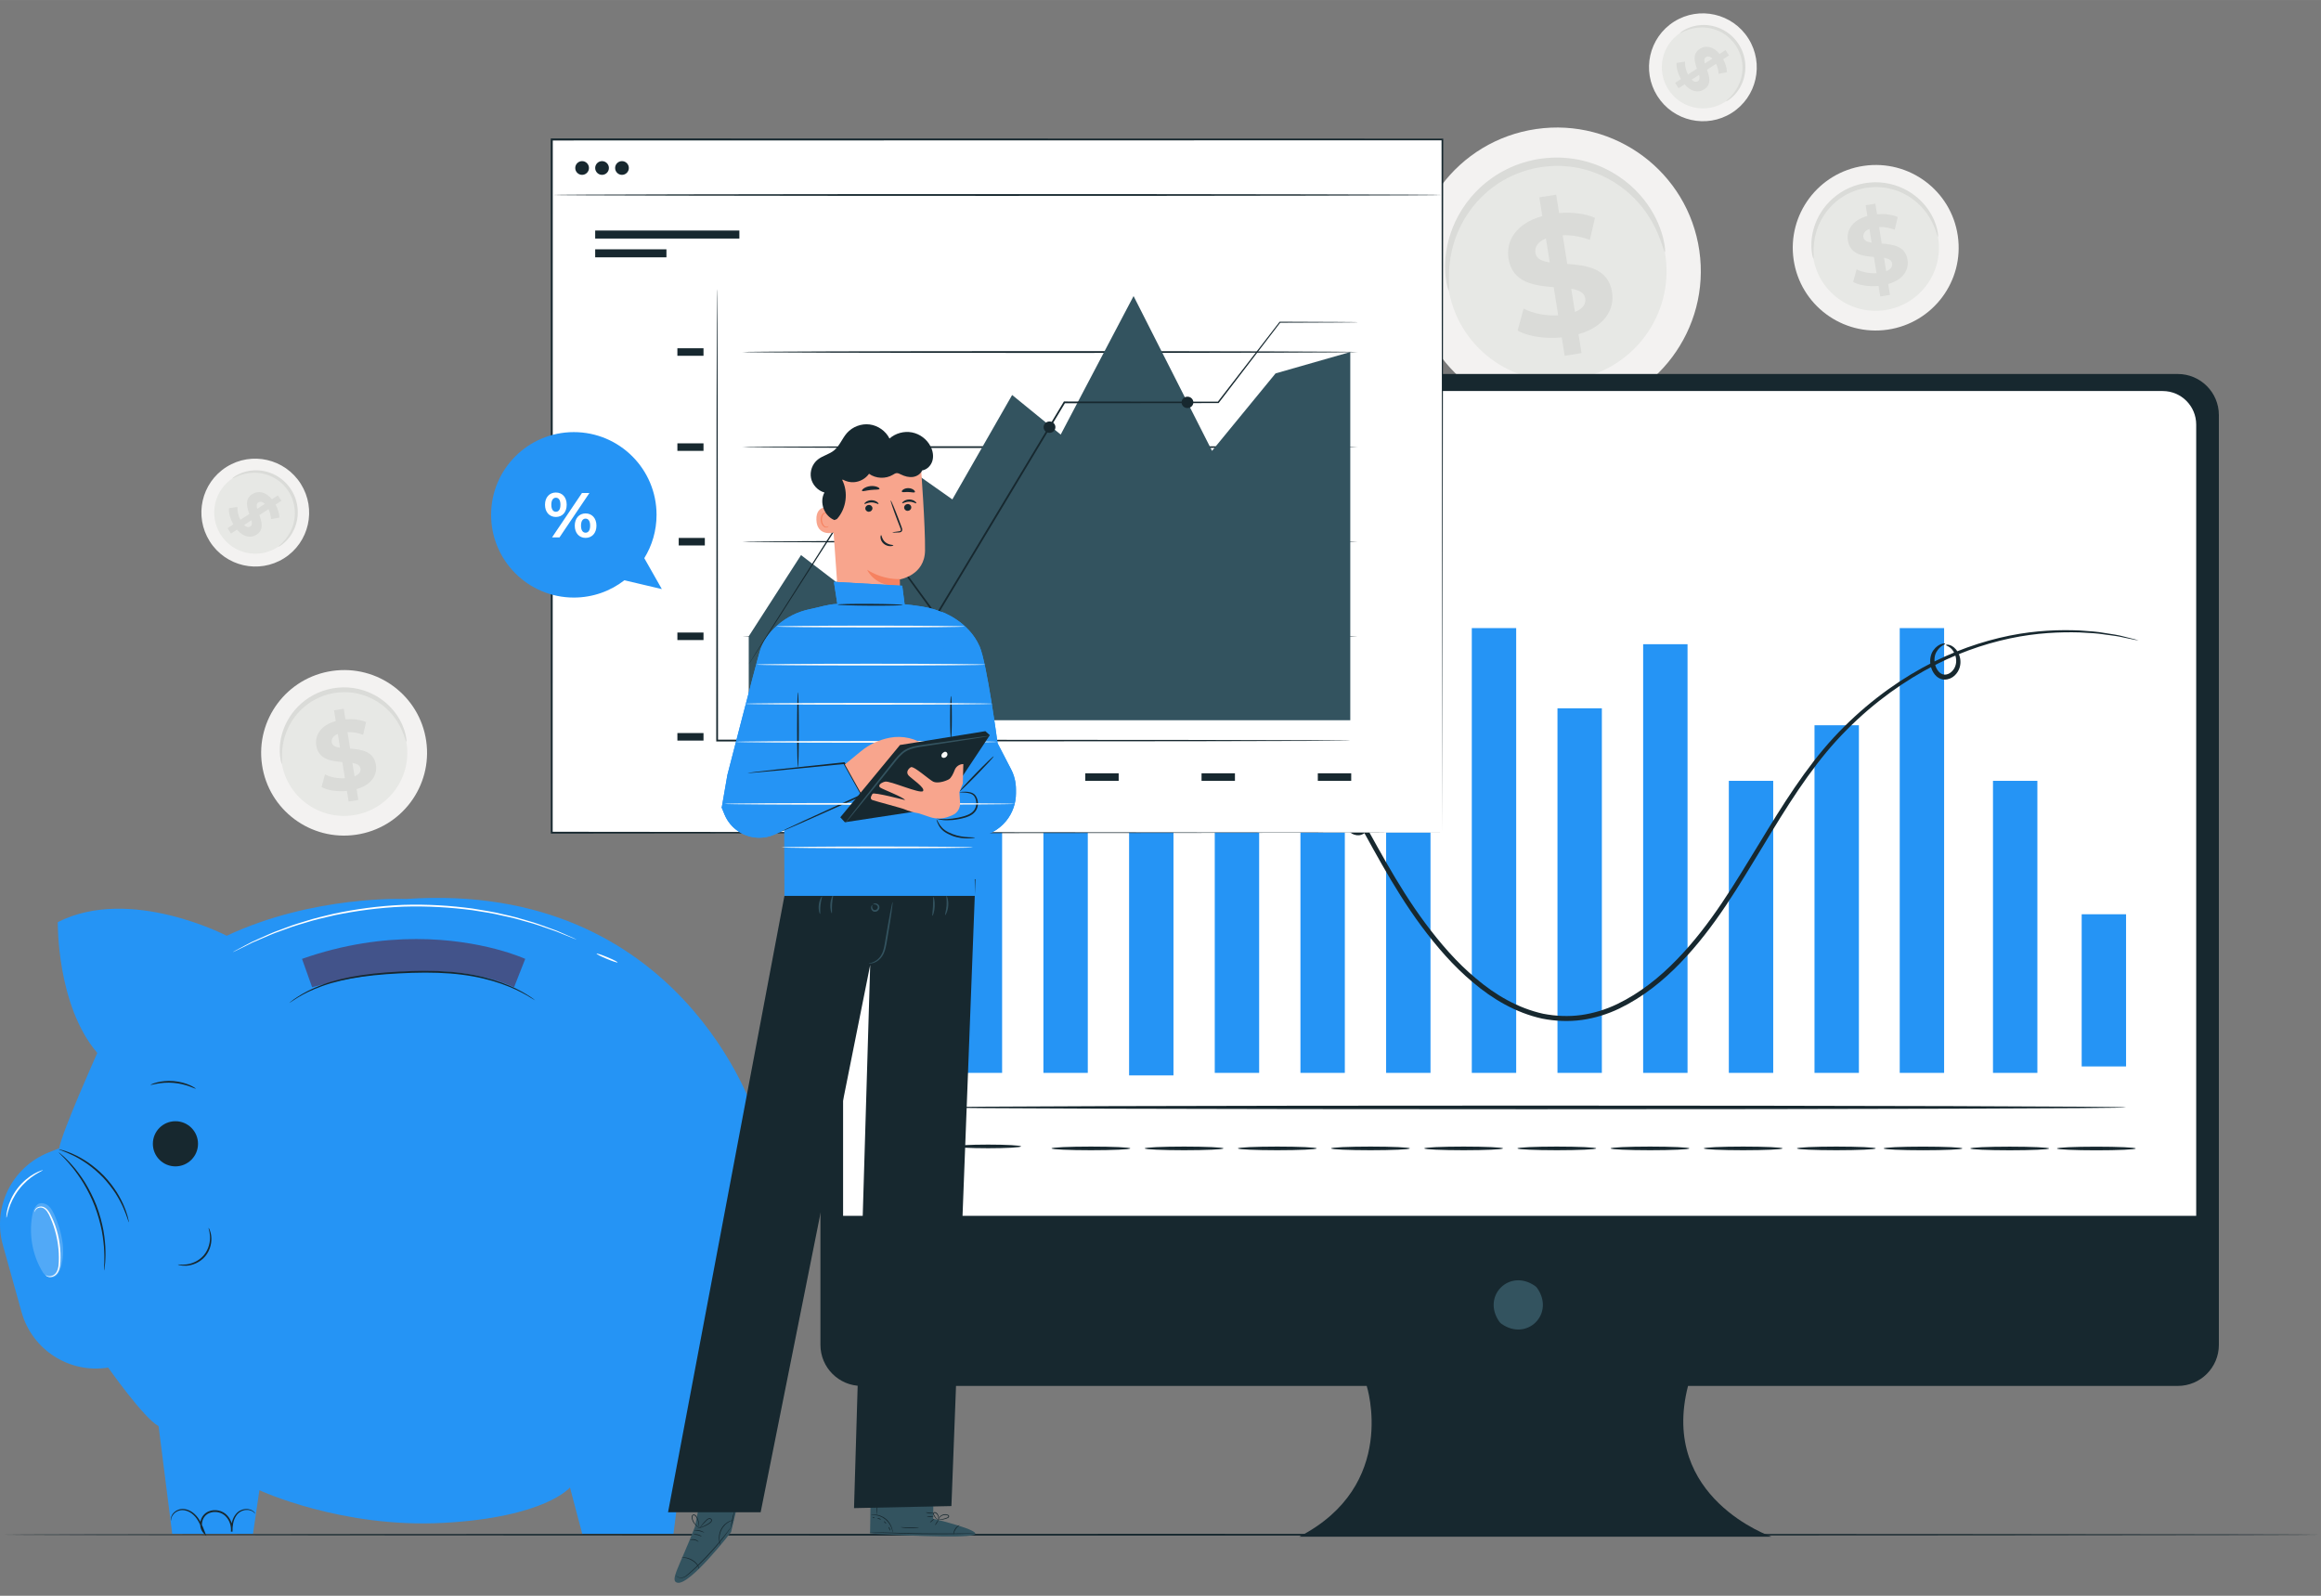 <?xml version="1.0" encoding="UTF-8" standalone="no"?>
<!-- Created with Inkscape (http://www.inkscape.org/) -->

<svg
   xmlns:dc="http://purl.org/dc/elements/1.1/"
   xmlns:cc="http://creativecommons.org/ns#"
   xmlns:rdf="http://www.w3.org/1999/02/22-rdf-syntax-ns#"
   xmlns:svg="http://www.w3.org/2000/svg"
   xmlns="http://www.w3.org/2000/svg"
   xmlns:sodipodi="http://sodipodi.sourceforge.net/DTD/sodipodi-0.dtd"
   xmlns:inkscape="http://www.inkscape.org/namespaces/inkscape"
   version="1.1"
   id="svg2"
   xml:space="preserve"
   width="768"
   height="528"
   viewBox="0 0 768 528"
   sodipodi:docname="banking-hz.svg"
   inkscape:version="0.92.3 (2405546, 2018-03-11)"><rect x="0" y="0" width="768" height="528" fill="#808080" stroke="none"/><sodipodi:namedview
     pagecolor="#ffffff"
     bordercolor="#666666"
     borderopacity="1"
     objecttolerance="10"
     gridtolerance="10"
     guidetolerance="10"
     inkscape:pageopacity="0"
     inkscape:pageshadow="2"
     inkscape:window-width="1920"
     inkscape:window-height="1051"
     id="namedview4"
     showgrid="false"
     fit-margin-top="0"
     fit-margin-left="0"
     fit-margin-right="0"
     fit-margin-bottom="0"
     inkscape:zoom="0.77985594"
     inkscape:cx="505.87142"
     inkscape:cy="292.70028"
     inkscape:window-x="-9"
     inkscape:window-y="-9"
     inkscape:window-maximized="1"
     inkscape:current-layer="g10" /><defs
     id="defs6" /><g
     transform="matrix(1.333,0,0,-1.333,1.4710872e-4,523.715)"
     inkscape:label="ink_ext_XXXXXX"
     inkscape:groupmode="layer"
     id="g10"><rect
       transform="scale(1,-1)"
       style="opacity:0.05;fill:#000000;fill-opacity:1;fill-rule:nonzero;stroke:none;stroke-width:1.5;stroke-miterlimit:4;stroke-dasharray:none;stroke-opacity:0.941"
       id="rect1074"
       width="576"
       height="396"
       x="-0"
       y="-392.786" /><path
       d="m 485.987,334.351 c 1.632,-11.228 -6.169,-21.656 -17.422,-23.292 -11.255,-1.636 -21.701,6.141 -23.332,17.369 -1.632,11.228 6.169,21.655 17.423,23.291 11.254,1.636 21.7,-6.141 23.331,-17.368"
       style="opacity:1;fill:#f3f2f1;fill-opacity:1;fill-rule:nonzero;stroke:none;stroke-width:0.086"
       id="path14"
       inkscape:connector-curvature="0" /><path
       d="m 481.139,333.646 c 1.244,-8.556 -4.7,-16.503 -13.278,-17.75 -8.575,-1.246 -16.536,4.68 -17.779,13.236 -1.244,8.556 4.7,16.503 13.277,17.75 8.576,1.246 16.537,-4.68 17.78,-13.236"
       style="opacity:1;fill:#e7e8e5;fill-opacity:1;fill-rule:nonzero;stroke:none;stroke-width:0.086"
       id="path16"
       inkscape:connector-curvature="0" /><path
       d="m 481.065,334.133 c -0.093,-0.017 -0.259,0.654 -0.681,1.807 -0.428,1.145 -1.147,2.787 -2.483,4.499 -0.668,0.853 -1.485,1.719 -2.466,2.523 -0.989,0.796 -2.131,1.54 -3.429,2.12 -0.647,0.293 -1.329,0.554 -2.044,0.756 -0.714,0.206 -1.456,0.376 -2.222,0.472 -0.765,0.099 -1.55,0.158 -2.347,0.137 -0.796,-0.02 -1.603,-0.096 -2.41,-0.233 -0.806,-0.149 -1.59,-0.354 -2.345,-0.61 -0.755,-0.256 -1.472,-0.581 -2.157,-0.936 -0.687,-0.355 -1.324,-0.77 -1.924,-1.208 -0.602,-0.436 -1.151,-0.917 -1.659,-1.413 -1.02,-0.992 -1.837,-2.085 -2.489,-3.171 -0.645,-1.093 -1.113,-2.188 -1.447,-3.217 -0.664,-2.067 -0.773,-3.856 -0.78,-5.078 0,-1.228 0.076,-1.916 -0.018,-1.931 -0.069,-0.015 -0.303,0.648 -0.45,1.906 -0.137,1.25 -0.162,3.126 0.433,5.341 0.298,1.105 0.748,2.285 1.395,3.471 0.657,1.179 1.499,2.371 2.57,3.459 0.534,0.545 1.116,1.072 1.756,1.551 0.638,0.481 1.32,0.937 2.055,1.328 0.735,0.391 1.507,0.748 2.321,1.027 0.814,0.281 1.659,0.505 2.528,0.664 0.869,0.149 1.74,0.23 2.6,0.246 0.861,0.017 1.708,-0.052 2.532,-0.167 0.826,-0.112 1.623,-0.305 2.387,-0.538 0.766,-0.229 1.495,-0.524 2.182,-0.851 1.381,-0.652 2.582,-1.48 3.605,-2.362 1.015,-0.891 1.845,-1.845 2.505,-2.779 1.322,-1.875 1.945,-3.644 2.247,-4.866 0.295,-1.232 0.303,-1.934 0.233,-1.945"
       style="opacity:1;fill:#dadbd8;fill-opacity:1;fill-rule:nonzero;stroke:none;stroke-width:0.086"
       id="path18"
       inkscape:connector-curvature="0" /><path
       d="m 469.674,327.504 c -0.136,0.844 -0.907,1.189 -2.001,1.385 l 0.532,-3.326 c 1.162,0.458 1.592,1.169 1.469,1.94 z m -5.075,5.144 -0.549,3.422 c -1.231,-0.493 -1.625,-1.274 -1.497,-2.069 0.135,-0.843 0.931,-1.185 2.046,-1.353 z m 4.114,-10.266 0.432,-2.699 -2.409,-0.384 -0.421,2.626 c -2.409,-0.238 -4.818,0.142 -6.309,0.967 l 0.854,3.151 c 1.347,-0.699 3.187,-1.071 4.949,-0.962 l -0.645,4.025 c -2.78,0.221 -5.91,0.635 -6.461,4.082 -0.409,2.554 1.096,5.044 4.833,6.087 l -0.428,2.675 2.411,0.385 0.421,-2.627 c 1.831,0.145 3.666,-0.055 5.127,-0.687 l -0.73,-3.157 c -1.341,0.502 -2.659,0.711 -3.888,0.663 l 0.657,-4.097 c 2.775,-0.197 5.858,-0.62 6.401,-4.016 0.401,-2.507 -1.083,-4.969 -4.793,-6.032"
       style="opacity:1;fill:#dadbd8;fill-opacity:1;fill-rule:nonzero;stroke:none;stroke-width:0.086"
       id="path20"
       inkscape:connector-curvature="0" /><path
       d="m 421.823,330.705 c 2.831,-19.491 -10.71,-37.592 -30.244,-40.432 -19.536,-2.839 -37.669,10.659 -40.502,30.151 -2.833,19.49 10.708,37.592 30.243,40.431 19.535,2.839 37.669,-10.66 40.502,-30.15"
       style="opacity:1;fill:#f3f2f1;fill-opacity:1;fill-rule:nonzero;stroke:none;stroke-width:0.086"
       id="path22"
       inkscape:connector-curvature="0" /><path
       d="m 413.406,329.482 c 2.158,-14.852 -8.161,-28.647 -23.048,-30.811 -14.887,-2.164 -28.705,8.123 -30.864,22.976 -2.158,14.853 8.161,28.648 23.047,30.811 14.887,2.163 28.706,-8.124 30.865,-22.977"
       style="opacity:1;fill:#e7e8e5;fill-opacity:1;fill-rule:nonzero;stroke:none;stroke-width:0.086"
       id="path24"
       inkscape:connector-curvature="0" /><path
       d="m 413.277,330.326 c -0.163,-0.03 -0.45,1.136 -1.183,3.138 -0.742,1.988 -1.989,4.838 -4.311,7.81 -1.158,1.48 -2.575,2.984 -4.281,4.38 -1.714,1.379 -3.697,2.672 -5.951,3.679 -1.125,0.508 -2.309,0.962 -3.55,1.312 -1.238,0.357 -2.526,0.652 -3.856,0.82 -1.328,0.172 -2.69,0.273 -4.074,0.238 -1.384,-0.034 -2.783,-0.166 -4.185,-0.405 -1.399,-0.258 -2.76,-0.615 -4.07,-1.059 -1.311,-0.444 -2.557,-1.008 -3.744,-1.625 -1.192,-0.616 -2.298,-1.336 -3.338,-2.097 -1.045,-0.756 -2,-1.591 -2.881,-2.454 -1.768,-1.723 -3.187,-3.619 -4.32,-5.504 -1.119,-1.897 -1.933,-3.798 -2.511,-5.586 -1.153,-3.589 -1.343,-6.693 -1.355,-8.815 8.6e-4,-2.131 0.133,-3.326 -0.03,-3.353 -0.12,-0.023 -0.526,1.126 -0.781,3.31 -0.24,2.17 -0.281,5.426 0.75,9.271 0.517,1.916 1.297,3.967 2.423,6.025 1.14,2.048 2.602,4.115 4.462,6.004 0.926,0.946 1.935,1.86 3.048,2.691 1.107,0.837 2.292,1.626 3.569,2.304 1.274,0.68 2.615,1.298 4.028,1.784 1.411,0.488 2.879,0.875 4.386,1.153 1.512,0.259 3.023,0.4 4.516,0.427 1.493,0.03 2.965,-0.09 4.395,-0.289 1.432,-0.196 2.817,-0.53 4.143,-0.935 1.33,-0.397 2.594,-0.908 3.788,-1.478 2.395,-1.133 4.482,-2.569 6.257,-4.1 1.764,-1.546 3.204,-3.204 4.349,-4.824 2.293,-3.255 3.375,-6.326 3.899,-8.447 0.513,-2.138 0.527,-3.357 0.407,-3.376"
       style="opacity:1;fill:#dadbd8;fill-opacity:1;fill-rule:nonzero;stroke:none;stroke-width:0.086"
       id="path26"
       inkscape:connector-curvature="0" /><path
       d="m 393.503,318.819 c -0.236,1.465 -1.575,2.064 -3.475,2.406 l 0.924,-5.773 c 2.019,0.795 2.764,2.029 2.551,3.368 z m -8.81,8.93 -0.953,5.94 c -2.135,-0.857 -2.819,-2.211 -2.6,-3.592 0.235,-1.463 1.617,-2.058 3.552,-2.348 z m 7.142,-17.82 0.751,-4.685 -4.184,-0.669 -0.729,4.559 c -4.182,-0.412 -8.363,0.248 -10.952,1.679 l 1.483,5.472 c 2.339,-1.214 5.531,-1.861 8.591,-1.671 l -1.119,6.987 c -4.823,0.384 -10.258,1.102 -11.216,7.085 -0.71,4.434 1.901,8.756 8.39,10.567 l -0.744,4.644 4.184,0.67 0.73,-4.561 c 3.177,0.251 6.364,-0.095 8.899,-1.191 l -1.266,-5.481 c -2.328,0.871 -4.617,1.234 -6.75,1.152 l 1.14,-7.112 c 4.816,-0.343 10.168,-1.075 11.113,-6.973 0.696,-4.351 -1.881,-8.624 -8.321,-10.471"
       style="opacity:1;fill:#dadbd8;fill-opacity:1;fill-rule:nonzero;stroke:none;stroke-width:0.086"
       id="path28"
       inkscape:connector-curvature="0" /><path
       d="m 105.794,208.98 c 1.631,-11.229 -6.17,-21.656 -17.423,-23.293 -11.254,-1.635 -21.7,6.141 -23.331,17.37 -1.632,11.228 6.168,21.655 17.423,23.291 11.254,1.636 21.7,-6.141 23.332,-17.368"
       style="opacity:1;fill:#f3f2f1;fill-opacity:1;fill-rule:nonzero;stroke:none;stroke-width:0.086"
       id="path30"
       inkscape:connector-curvature="0" /><path
       d="m 100.945,208.275 c 1.244,-8.556 -4.701,-16.503 -13.277,-17.75 -8.576,-1.246 -16.537,4.68 -17.78,13.236 -1.243,8.557 4.701,16.503 13.277,17.75 8.576,1.245 16.537,-4.681 17.78,-13.237"
       style="opacity:1;fill:#e7e8e5;fill-opacity:1;fill-rule:nonzero;stroke:none;stroke-width:0.086"
       id="path32"
       inkscape:connector-curvature="0" /><path
       d="m 100.871,208.761 c -0.093,-0.017 -0.258,0.655 -0.681,1.808 -0.428,1.145 -1.147,2.787 -2.484,4.499 -0.667,0.852 -1.484,1.718 -2.466,2.523 -0.988,0.795 -2.13,1.539 -3.429,2.119 -0.648,0.293 -1.329,0.554 -2.044,0.756 -0.714,0.206 -1.456,0.376 -2.222,0.473 -0.765,0.099 -1.55,0.157 -2.347,0.136 -0.797,-0.019 -1.603,-0.096 -2.411,-0.233 -0.806,-0.148 -1.59,-0.354 -2.344,-0.61 -0.756,-0.255 -1.472,-0.58 -2.157,-0.936 -0.687,-0.354 -1.325,-0.769 -1.924,-1.208 -0.602,-0.435 -1.152,-0.917 -1.659,-1.413 -1.019,-0.992 -1.836,-2.085 -2.489,-3.17 -0.645,-1.093 -1.113,-2.188 -1.447,-3.218 -0.664,-2.067 -0.773,-3.855 -0.781,-5.077 6.86e-4,-1.228 0.077,-1.916 -0.017,-1.932 -0.069,-0.014 -0.303,0.648 -0.45,1.906 -0.138,1.25 -0.162,3.126 0.432,5.341 0.298,1.104 0.748,2.285 1.396,3.471 0.657,1.179 1.499,2.37 2.571,3.459 0.533,0.545 1.115,1.071 1.755,1.55 0.638,0.482 1.32,0.938 2.056,1.328 0.734,0.392 1.507,0.748 2.321,1.028 0.813,0.281 1.659,0.505 2.528,0.664 0.87,0.148 1.741,0.23 2.6,0.245 0.861,0.017 1.708,-0.051 2.532,-0.166 0.826,-0.112 1.623,-0.306 2.387,-0.539 0.766,-0.228 1.495,-0.524 2.183,-0.851 1.379,-0.652 2.581,-1.48 3.604,-2.362 1.016,-0.891 1.846,-1.845 2.506,-2.778 1.322,-1.876 1.945,-3.645 2.246,-4.866 0.296,-1.232 0.304,-1.934 0.234,-1.946"
       style="opacity:1;fill:#dadbd8;fill-opacity:1;fill-rule:nonzero;stroke:none;stroke-width:0.086"
       id="path34"
       inkscape:connector-curvature="0" /><path
       d="m 89.48,202.133 c -0.136,0.844 -0.907,1.189 -2.002,1.386 l 0.533,-3.326 c 1.163,0.457 1.592,1.169 1.469,1.94 z m -5.075,5.145 -0.548,3.421 c -1.23,-0.493 -1.624,-1.273 -1.497,-2.068 0.135,-0.844 0.932,-1.186 2.046,-1.353 z m 4.115,-10.266 0.433,-2.699 -2.41,-0.385 -0.421,2.626 c -2.409,-0.237 -4.818,0.143 -6.309,0.967 l 0.854,3.152 c 1.348,-0.699 3.187,-1.072 4.949,-0.963 l -0.645,4.025 c -2.779,0.222 -5.91,0.635 -6.461,4.082 -0.409,2.555 1.095,5.045 4.833,6.087 l -0.428,2.675 2.41,0.386 0.421,-2.627 c 1.831,0.144 3.667,-0.056 5.126,-0.687 l -0.729,-3.157 c -1.341,0.502 -2.66,0.711 -3.888,0.663 l 0.657,-4.097 c 2.775,-0.198 5.857,-0.62 6.401,-4.016 0.401,-2.507 -1.083,-4.969 -4.793,-6.032"
       style="opacity:1;fill:#dadbd8;fill-opacity:1;fill-rule:nonzero;stroke:none;stroke-width:0.086"
       id="path36"
       inkscape:connector-curvature="0" /><path
       d="m 70.512,254.314 c -6.245,-3.937 -14.506,-2.055 -18.452,4.204 -3.946,6.259 -2.083,14.524 4.161,18.461 6.244,3.937 14.505,2.055 18.452,-4.203 3.946,-6.259 2.084,-14.524 -4.16,-18.462"
       style="opacity:1;fill:#f3f2f1;fill-opacity:1;fill-rule:nonzero;stroke:none;stroke-width:0.086"
       id="path38"
       inkscape:connector-curvature="0" /><path
       d="m 68.812,257.01 c -4.758,-3 -11.054,-1.566 -14.062,3.204 -3.007,4.769 -1.588,11.067 3.17,14.068 4.759,3 11.054,1.567 14.062,-3.203 3.007,-4.769 1.588,-11.068 -3.17,-14.069"
       style="opacity:1;fill:#e7e8e5;fill-opacity:1;fill-rule:nonzero;stroke:none;stroke-width:0.086"
       id="path40"
       inkscape:connector-curvature="0" /><path
       d="m 69.081,257.183 c -0.035,0.051 0.321,0.326 0.894,0.882 0.568,0.557 1.354,1.418 2.019,2.666 0.33,0.621 0.629,1.336 0.848,2.133 0.212,0.797 0.352,1.674 0.354,2.599 0.003,0.463 -0.022,0.936 -0.091,1.415 -0.066,0.479 -0.162,0.965 -0.306,1.446 -0.143,0.481 -0.316,0.963 -0.539,1.431 -0.222,0.469 -0.48,0.929 -0.776,1.372 -0.301,0.439 -0.631,0.851 -0.982,1.232 -0.352,0.381 -0.735,0.722 -1.127,1.035 -0.392,0.314 -0.807,0.584 -1.226,0.824 -0.418,0.243 -0.849,0.443 -1.279,0.613 -0.859,0.343 -1.724,0.541 -2.543,0.642 -0.82,0.094 -1.595,0.084 -2.295,0.009 -1.405,-0.151 -2.497,-0.559 -3.225,-0.877 -0.729,-0.325 -1.118,-0.552 -1.153,-0.5 -0.027,0.038 0.305,0.352 1.014,0.772 0.707,0.412 1.815,0.922 3.29,1.154 0.735,0.114 1.556,0.16 2.433,0.087 0.875,-0.079 1.806,-0.265 2.736,-0.614 0.465,-0.172 0.932,-0.379 1.386,-0.634 0.455,-0.251 0.906,-0.537 1.333,-0.871 0.427,-0.333 0.843,-0.698 1.224,-1.108 0.382,-0.409 0.739,-0.853 1.063,-1.327 0.318,-0.479 0.597,-0.975 0.834,-1.482 0.238,-0.506 0.421,-1.029 0.57,-1.549 0.151,-0.52 0.247,-1.045 0.31,-1.561 0.067,-0.517 0.084,-1.026 0.071,-1.522 -0.023,-0.993 -0.198,-1.926 -0.452,-2.768 -0.261,-0.839 -0.609,-1.584 -0.99,-2.224 -0.766,-1.281 -1.653,-2.119 -2.299,-2.621 -0.654,-0.502 -1.069,-0.692 -1.095,-0.653"
       style="opacity:1;fill:#dadbd8;fill-opacity:1;fill-rule:nonzero;stroke:none;stroke-width:0.086"
       id="path42"
       inkscape:connector-curvature="0" /><path
       d="m 62.13,262.204 c 0.466,0.303 0.467,0.853 0.295,1.556 l -1.836,-1.195 c 0.579,-0.57 1.115,-0.638 1.541,-0.36 z m 1.717,4.376 1.889,1.231 c -0.619,0.602 -1.186,0.629 -1.626,0.343 -0.466,-0.303 -0.459,-0.867 -0.263,-1.574 z m -5.016,-5.159 -1.491,-0.971 -0.866,1.331 1.45,0.944 c -0.777,1.37 -1.188,2.902 -1.092,4.006 l 2.1,0.325 c -0.059,-0.986 0.205,-2.177 0.736,-3.197 l 2.223,1.447 c -0.603,1.711 -1.184,3.681 0.719,4.92 1.411,0.918 3.289,0.681 4.897,-1.265 l 1.477,0.962 0.867,-1.331 -1.451,-0.944 c 0.57,-1.05 0.936,-2.194 0.947,-3.229 l -2.07,-0.401 c -0.056,0.93 -0.28,1.769 -0.633,2.487 l -2.263,-1.473 c 0.616,-1.702 1.18,-3.647 -0.696,-4.868 -1.384,-0.901 -3.24,-0.669 -4.853,1.256"
       style="opacity:1;fill:#dadbd8;fill-opacity:1;fill-rule:nonzero;stroke:none;stroke-width:0.086"
       id="path44"
       inkscape:connector-curvature="0" /><path
       d="m 429.854,364.849 c -6.244,-3.937 -14.505,-2.055 -18.452,4.204 -3.946,6.259 -2.083,14.524 4.161,18.462 6.243,3.937 14.505,2.055 18.451,-4.204 3.947,-6.259 2.085,-14.524 -4.16,-18.462"
       style="opacity:1;fill:#f3f2f1;fill-opacity:1;fill-rule:nonzero;stroke:none;stroke-width:0.086"
       id="path46"
       inkscape:connector-curvature="0" /><path
       d="m 428.154,367.546 c -4.759,-3 -11.054,-1.566 -14.062,3.204 -3.007,4.769 -1.589,11.068 3.17,14.068 4.759,3 11.055,1.566 14.062,-3.203 3.007,-4.769 1.588,-11.068 -3.17,-14.069"
       style="opacity:1;fill:#e7e8e5;fill-opacity:1;fill-rule:nonzero;stroke:none;stroke-width:0.086"
       id="path48"
       inkscape:connector-curvature="0" /><path
       d="m 428.423,367.718 c -0.035,0.051 0.321,0.327 0.895,0.883 0.567,0.557 1.353,1.419 2.019,2.666 0.331,0.621 0.629,1.336 0.849,2.133 0.211,0.797 0.352,1.674 0.354,2.599 0.003,0.462 -0.021,0.937 -0.091,1.415 -0.066,0.479 -0.161,0.965 -0.306,1.445 -0.143,0.481 -0.316,0.964 -0.539,1.431 -0.221,0.469 -0.48,0.929 -0.776,1.371 -0.301,0.44 -0.63,0.852 -0.982,1.233 -0.352,0.381 -0.735,0.722 -1.127,1.035 -0.392,0.314 -0.807,0.584 -1.226,0.824 -0.418,0.243 -0.85,0.443 -1.279,0.614 -0.86,0.343 -1.725,0.54 -2.543,0.641 -0.82,0.094 -1.595,0.083 -2.296,0.009 -1.404,-0.151 -2.497,-0.559 -3.225,-0.877 -0.729,-0.325 -1.118,-0.552 -1.153,-0.5 -0.027,0.038 0.305,0.352 1.014,0.772 0.708,0.412 1.817,0.923 3.29,1.154 0.735,0.114 1.556,0.16 2.432,0.087 0.875,-0.079 1.807,-0.264 2.736,-0.614 0.465,-0.172 0.932,-0.379 1.386,-0.634 0.455,-0.251 0.906,-0.537 1.332,-0.871 0.427,-0.333 0.843,-0.698 1.225,-1.108 0.382,-0.409 0.738,-0.853 1.062,-1.327 0.319,-0.479 0.596,-0.974 0.834,-1.481 0.238,-0.507 0.421,-1.03 0.57,-1.55 0.15,-0.521 0.247,-1.045 0.31,-1.561 0.067,-0.517 0.084,-1.027 0.071,-1.522 -0.023,-0.993 -0.197,-1.926 -0.451,-2.768 -0.262,-0.839 -0.609,-1.584 -0.99,-2.224 -0.766,-1.281 -1.652,-2.119 -2.299,-2.621 -0.654,-0.501 -1.069,-0.692 -1.095,-0.654"
       style="opacity:1;fill:#dadbd8;fill-opacity:1;fill-rule:nonzero;stroke:none;stroke-width:0.086"
       id="path50"
       inkscape:connector-curvature="0" /><path
       d="m 421.472,372.739 c 0.466,0.304 0.468,0.854 0.294,1.557 l -1.836,-1.195 c 0.579,-0.571 1.116,-0.638 1.541,-0.361 z m 1.717,4.377 1.89,1.231 c -0.62,0.601 -1.187,0.629 -1.626,0.343 -0.466,-0.303 -0.459,-0.867 -0.263,-1.574 z m -5.016,-5.159 -1.49,-0.971 -0.866,1.331 1.45,0.944 c -0.777,1.37 -1.188,2.902 -1.092,4.006 l 2.1,0.325 c -0.059,-0.986 0.204,-2.177 0.735,-3.197 l 2.222,1.447 c -0.602,1.71 -1.184,3.682 0.719,4.92 1.411,0.918 3.289,0.681 4.896,-1.265 l 1.478,0.962 0.867,-1.331 -1.451,-0.944 c 0.57,-1.05 0.936,-2.194 0.947,-3.229 l -2.07,-0.401 c -0.056,0.93 -0.28,1.769 -0.633,2.487 l -2.262,-1.474 c 0.615,-1.701 1.18,-3.646 -0.696,-4.867 -1.384,-0.901 -3.24,-0.669 -4.853,1.256"
       style="opacity:1;fill:#dadbd8;fill-opacity:1;fill-rule:nonzero;stroke:none;stroke-width:0.086"
       id="path52"
       inkscape:connector-curvature="0" /><path
       d="M 0.556,11.94 H 576"
       style="opacity:1;fill:#17282f;fill-opacity:1;fill-rule:nonzero;stroke:none;stroke-width:0.086"
       id="path54"
       inkscape:connector-curvature="0" /><path
       d="m 576,11.94 c 0,-0.124 -128.828,-0.223 -287.708,-0.223 -158.935,0 -287.736,0.1 -287.736,0.223 0,0.123 128.801,0.223 287.736,0.223 158.88,0 287.708,-0.1 287.708,-0.223"
       style="opacity:1;fill:#17282f;fill-opacity:1;fill-rule:nonzero;stroke:none;stroke-width:0.086"
       id="path56"
       inkscape:connector-curvature="0" /><path
       d="m 540.592,300.053 h -326.737 c -5.633,0 -10.199,-4.567 -10.199,-10.199 V 59.072 c 0,-5.633 4.566,-10.199 10.199,-10.199 h 125.402 c 0,0 7.976,-24.667 -16.752,-37.431 h 117.257 c 0,0 -27.919,9.572 -20.74,37.431 h 121.572 c 5.632,0 10.199,4.566 10.199,10.197 V 289.853 c 0,5.633 -4.567,10.2 -10.2,10.2"
       style="opacity:1;fill:#17282f;fill-opacity:1;fill-rule:nonzero;stroke:none;stroke-width:0.086"
       id="path58"
       inkscape:connector-curvature="0" /><path
       d="m 381.586,73.144 c 4.445,-6.353 -2.512,-13.309 -8.865,-8.865 -0.209,0.147 -0.4,0.338 -0.547,0.547 -4.432,6.352 2.515,13.299 8.865,8.864 0.209,-0.146 0.4,-0.336 0.547,-0.546"
       style="opacity:1;fill:#33535f;fill-opacity:1;fill-rule:nonzero;stroke:none;stroke-width:0.086"
       id="path60"
       inkscape:connector-curvature="0" /><path
       d="M 545.165,91.093 H 209.281 V 287.502 c 0,4.597 3.726,8.322 8.323,8.322 H 536.843 c 4.597,0 8.322,-3.725 8.322,-8.322 V 91.093"
       style="opacity:1;fill:#ffffff;fill-opacity:1;fill-rule:nonzero;stroke:none;stroke-width:0.086"
       id="path62"
       inkscape:connector-curvature="0" /><path
       d="m 237.739,126.576 h 11.017 v 123.03 h -11.017 z"
       style="opacity:1;fill:#2594f5;fill-opacity:1;fill-rule:nonzero;stroke:none;stroke-width:0.086"
       id="path64"
       inkscape:connector-curvature="0" /><path
       d="m 270.023,126.576 h -11.016 v 81.245 h 11.016 v -81.245"
       style="opacity:1;fill:#2594f5;fill-opacity:1;fill-rule:nonzero;stroke:none;stroke-width:0.086"
       id="path66"
       inkscape:connector-curvature="0" /><path
       d="m 291.291,125.951 h -11.016 v 108.364 h 11.016 V 125.951"
       style="opacity:1;fill:#2594f5;fill-opacity:1;fill-rule:nonzero;stroke:none;stroke-width:0.086"
       id="path68"
       inkscape:connector-curvature="0" /><path
       d="m 312.559,126.576 h -11.017 v 118.279 h 11.017 V 126.576"
       style="opacity:1;fill:#2594f5;fill-opacity:1;fill-rule:nonzero;stroke:none;stroke-width:0.086"
       id="path70"
       inkscape:connector-curvature="0" /><path
       d="m 333.828,126.576 h -11.017 v 78.743 h 11.017 v -78.743"
       style="opacity:1;fill:#2594f5;fill-opacity:1;fill-rule:nonzero;stroke:none;stroke-width:0.086"
       id="path72"
       inkscape:connector-curvature="0" /><path
       d="m 355.096,126.576 h -11.017 v 63.301 h 11.017 v -63.301"
       style="opacity:1;fill:#2594f5;fill-opacity:1;fill-rule:nonzero;stroke:none;stroke-width:0.086"
       id="path74"
       inkscape:connector-curvature="0" /><path
       d="m 376.363,126.576 h -11.017 v 110.404 h 11.017 V 126.576"
       style="opacity:1;fill:#2594f5;fill-opacity:1;fill-rule:nonzero;stroke:none;stroke-width:0.086"
       id="path76"
       inkscape:connector-curvature="0" /><path
       d="m 397.631,126.576 h -11.017 v 90.498 h 11.017 v -90.498"
       style="opacity:1;fill:#2594f5;fill-opacity:1;fill-rule:nonzero;stroke:none;stroke-width:0.086"
       id="path78"
       inkscape:connector-curvature="0" /><path
       d="M 418.899,126.576 H 407.882 v 106.403 h 11.017 v -106.403"
       style="opacity:1;fill:#2594f5;fill-opacity:1;fill-rule:nonzero;stroke:none;stroke-width:0.086"
       id="path80"
       inkscape:connector-curvature="0" /><path
       d="m 440.168,126.576 h -11.017 v 72.491 h 11.017 v -72.491"
       style="opacity:1;fill:#2594f5;fill-opacity:1;fill-rule:nonzero;stroke:none;stroke-width:0.086"
       id="path82"
       inkscape:connector-curvature="0" /><path
       d="m 482.589,126.576 h -11.017 v 110.404 h 11.017 V 126.576"
       style="opacity:1;fill:#2594f5;fill-opacity:1;fill-rule:nonzero;stroke:none;stroke-width:0.086"
       id="path84"
       inkscape:connector-curvature="0" /><path
       d="m 527.756,128.172 h -11.017 v 37.776 h 11.017 v -37.776"
       style="opacity:1;fill:#2594f5;fill-opacity:1;fill-rule:nonzero;stroke:none;stroke-width:0.086"
       id="path86"
       inkscape:connector-curvature="0" /><path
       d="m 505.738,126.576 h -11.017 v 72.491 h 11.017 v -72.491"
       style="opacity:1;fill:#2594f5;fill-opacity:1;fill-rule:nonzero;stroke:none;stroke-width:0.086"
       id="path88"
       inkscape:connector-curvature="0" /><path
       d="m 461.435,126.576 h -11.017 v 86.285 h 11.017 v -86.285"
       style="opacity:1;fill:#2594f5;fill-opacity:1;fill-rule:nonzero;stroke:none;stroke-width:0.086"
       id="path90"
       inkscape:connector-curvature="0" /><path
       d="m 530.855,233.922 c -0.006,-0.021 -0.334,0.033 -0.967,0.155 -0.689,0.142 -1.618,0.331 -2.803,0.575 -1.22,0.308 -2.765,0.492 -4.586,0.729 -1.813,0.308 -3.93,0.406 -6.309,0.527 -4.753,0.128 -10.619,-0.08 -17.244,-1.482 -6.607,-1.408 -13.974,-3.924 -21.393,-8.098 -7.415,-4.149 -14.906,-9.873 -21.662,-17.248 -6.752,-7.399 -12.442,-16.537 -18.259,-26.212 -5.878,-9.613 -11.857,-20.056 -20.517,-28.999 -4.291,-4.455 -9.297,-8.49 -15.118,-11.306 -2.907,-1.4 -6.059,-2.389 -9.317,-2.848 -3.26,-0.453 -6.613,-0.304 -9.881,0.334 -6.534,1.443 -12.332,4.875 -17.205,9.022 -4.941,4.116 -9.05,8.96 -12.744,13.909 -7.393,9.956 -12.651,20.689 -18.273,30.463 -5.549,9.808 -11.259,18.978 -18.252,26.137 -3.483,3.564 -7.242,6.642 -11.285,8.876 -1.942,1.263 -4.095,2.025 -6.098,2.96 -2.111,0.665 -4.129,1.486 -6.224,1.843 -8.276,1.936 -16.16,1.209 -22.619,-0.632 -6.506,-1.825 -11.634,-4.747 -15.523,-7.465 -3.807,-2.856 -6.482,-5.441 -8.153,-7.309 -0.803,-0.905 -1.431,-1.613 -1.897,-2.139 -0.433,-0.478 -0.664,-0.717 -0.681,-0.705 -0.017,0.014 0.18,0.278 0.583,0.784 0.445,0.547 1.044,1.283 1.811,2.225 1.619,1.929 4.256,4.588 8.055,7.531 3.883,2.804 9.036,5.825 15.618,7.74 6.533,1.931 14.548,2.739 22.998,0.82 8.47,-1.687 17.098,-6.553 24.147,-13.815 7.132,-7.241 12.917,-16.472 18.507,-26.289 5.664,-9.789 10.934,-20.479 18.256,-30.307 3.659,-4.89 7.723,-9.663 12.562,-13.688 4.777,-4.062 10.408,-7.372 16.672,-8.755 3.132,-0.608 6.334,-0.753 9.456,-0.321 3.117,0.439 6.149,1.384 8.964,2.738 5.636,2.722 10.547,6.659 14.777,11.041 8.532,8.781 14.506,19.141 20.412,28.746 5.844,9.659 11.606,18.85 18.475,26.311 6.867,7.43 14.474,13.179 21.997,17.323 7.527,4.17 14.992,6.653 21.674,8.011 6.703,1.351 12.622,1.489 17.405,1.286 2.394,-0.158 4.521,-0.295 6.338,-0.643 1.826,-0.276 3.371,-0.5 4.587,-0.849 1.178,-0.294 2.099,-0.524 2.783,-0.696 0.624,-0.163 0.941,-0.257 0.936,-0.277"
       style="opacity:1;fill:#17282f;fill-opacity:1;fill-rule:nonzero;stroke:none;stroke-width:0.086"
       id="path92"
       inkscape:connector-curvature="0" /><path
       d="m 225.612,118.007 c -0.25,0 -0.452,35.082 -0.452,78.349 0,43.282 0.203,78.357 0.452,78.357 0.251,0 0.453,-35.075 0.453,-78.357 0,-43.267 -0.203,-78.349 -0.453,-78.349"
       style="opacity:1;fill:#17282f;fill-opacity:1;fill-rule:nonzero;stroke:none;stroke-width:0.086"
       id="path94"
       inkscape:connector-curvature="0" /><path
       d="m 527.756,118.007 c 0,-0.251 -66.095,-0.453 -147.61,-0.453 -81.542,0 -147.624,0.203 -147.624,0.453 0,0.25 66.082,0.451 147.624,0.451 81.515,0 147.61,-0.202 147.61,-0.451"
       style="opacity:1;fill:#17282f;fill-opacity:1;fill-rule:nonzero;stroke:none;stroke-width:0.086"
       id="path96"
       inkscape:connector-curvature="0" /><path
       d="m 253.453,108.323 c 0,-0.25 -3.66,-0.452 -8.175,-0.452 -4.515,0 -8.175,0.203 -8.175,0.452 0,0.25 3.66,0.452 8.175,0.452 4.515,0 8.175,-0.203 8.175,-0.452"
       style="opacity:1;fill:#17282f;fill-opacity:1;fill-rule:nonzero;stroke:none;stroke-width:0.086"
       id="path98"
       inkscape:connector-curvature="0" /><path
       d="m 280.57,107.831 c 0,-0.251 -4.374,-0.453 -9.77,-0.453 -5.396,0 -9.771,0.203 -9.771,0.453 0,0.25 4.374,0.452 9.771,0.452 5.396,0 9.77,-0.203 9.77,-0.452"
       style="opacity:1;fill:#17282f;fill-opacity:1;fill-rule:nonzero;stroke:none;stroke-width:0.086"
       id="path100"
       inkscape:connector-curvature="0" /><path
       d="m 303.701,107.831 c 0,-0.251 -4.375,-0.453 -9.771,-0.453 -5.396,0 -9.77,0.203 -9.77,0.453 0,0.25 4.373,0.452 9.77,0.452 5.396,0 9.771,-0.203 9.771,-0.452"
       style="opacity:1;fill:#17282f;fill-opacity:1;fill-rule:nonzero;stroke:none;stroke-width:0.086"
       id="path102"
       inkscape:connector-curvature="0" /><path
       d="m 326.831,107.831 c 0,-0.251 -4.374,-0.453 -9.769,-0.453 -5.398,0 -9.772,0.203 -9.772,0.453 0,0.25 4.373,0.452 9.772,0.452 5.395,0 9.769,-0.203 9.769,-0.452"
       style="opacity:1;fill:#17282f;fill-opacity:1;fill-rule:nonzero;stroke:none;stroke-width:0.086"
       id="path104"
       inkscape:connector-curvature="0" /><path
       d="m 349.96,107.831 c 0,-0.251 -4.374,-0.453 -9.769,-0.453 -5.397,0 -9.772,0.203 -9.772,0.453 0,0.25 4.374,0.452 9.772,0.452 5.395,0 9.769,-0.203 9.769,-0.452"
       style="opacity:1;fill:#17282f;fill-opacity:1;fill-rule:nonzero;stroke:none;stroke-width:0.086"
       id="path106"
       inkscape:connector-curvature="0" /><path
       d="m 373.091,107.831 c 0,-0.251 -4.374,-0.453 -9.77,-0.453 -5.397,0 -9.771,0.203 -9.771,0.453 0,0.25 4.373,0.452 9.771,0.452 5.396,0 9.77,-0.203 9.77,-0.452"
       style="opacity:1;fill:#17282f;fill-opacity:1;fill-rule:nonzero;stroke:none;stroke-width:0.086"
       id="path108"
       inkscape:connector-curvature="0" /><path
       d="m 396.22,107.831 c 0,-0.251 -4.374,-0.453 -9.77,-0.453 -5.396,0 -9.771,0.203 -9.771,0.453 0,0.25 4.374,0.452 9.771,0.452 5.396,0 9.77,-0.203 9.77,-0.452"
       style="opacity:1;fill:#17282f;fill-opacity:1;fill-rule:nonzero;stroke:none;stroke-width:0.086"
       id="path110"
       inkscape:connector-curvature="0" /><path
       d="m 419.351,107.831 c 0,-0.251 -4.375,-0.453 -9.77,-0.453 -5.397,0 -9.772,0.203 -9.772,0.453 0,0.25 4.374,0.452 9.772,0.452 5.395,0 9.77,-0.203 9.77,-0.452"
       style="opacity:1;fill:#17282f;fill-opacity:1;fill-rule:nonzero;stroke:none;stroke-width:0.086"
       id="path112"
       inkscape:connector-curvature="0" /><path
       d="m 442.48,107.831 c 0,-0.251 -4.375,-0.453 -9.77,-0.453 -5.397,0 -9.771,0.203 -9.771,0.453 0,0.25 4.373,0.452 9.771,0.452 5.395,0 9.77,-0.203 9.77,-0.452"
       style="opacity:1;fill:#17282f;fill-opacity:1;fill-rule:nonzero;stroke:none;stroke-width:0.086"
       id="path114"
       inkscape:connector-curvature="0" /><path
       d="m 465.61,107.831 c 0,-0.251 -4.373,-0.453 -9.769,-0.453 -5.398,0 -9.772,0.203 -9.772,0.453 0,0.25 4.373,0.452 9.772,0.452 5.396,0 9.769,-0.203 9.769,-0.452"
       style="opacity:1;fill:#17282f;fill-opacity:1;fill-rule:nonzero;stroke:none;stroke-width:0.086"
       id="path116"
       inkscape:connector-curvature="0" /><path
       d="m 487.124,107.822 c 0,-0.25 -4.375,-0.452 -9.77,-0.452 -5.397,0 -9.772,0.203 -9.772,0.452 0,0.25 4.374,0.452 9.772,0.452 5.395,0 9.77,-0.203 9.77,-0.452"
       style="opacity:1;fill:#17282f;fill-opacity:1;fill-rule:nonzero;stroke:none;stroke-width:0.086"
       id="path118"
       inkscape:connector-curvature="0" /><path
       d="m 508.636,107.814 c 0,-0.25 -4.375,-0.452 -9.771,-0.452 -5.396,0 -9.77,0.203 -9.77,0.452 0,0.25 4.373,0.452 9.77,0.452 5.396,0 9.771,-0.203 9.771,-0.452"
       style="opacity:1;fill:#17282f;fill-opacity:1;fill-rule:nonzero;stroke:none;stroke-width:0.086"
       id="path120"
       inkscape:connector-curvature="0" /><path
       d="m 530.148,107.807 c 0,-0.251 -4.373,-0.452 -9.769,-0.452 -5.397,0 -9.771,0.202 -9.771,0.452 0,0.25 4.373,0.453 9.771,0.453 5.396,0 9.769,-0.203 9.769,-0.453"
       style="opacity:1;fill:#17282f;fill-opacity:1;fill-rule:nonzero;stroke:none;stroke-width:0.086"
       id="path122"
       inkscape:connector-curvature="0" /><path
       d="m 338.056,192.328 c 0.009,0.188 1.352,-0.282 1.782,-2.13 0.197,-0.869 0.267,-2.01 -0.342,-3.175 -0.297,-0.571 -0.854,-1.13 -1.605,-1.357 -0.747,-0.245 -1.57,-0.09 -2.238,0.265 -1.352,0.739 -2.026,2.237 -1.914,3.51 0.093,1.29 0.79,2.285 1.534,2.837 0.75,0.578 1.606,0.661 2.105,0.52 0.511,-0.154 0.686,-0.401 0.65,-0.456 -0.052,-0.169 -1.118,0.34 -2.195,-0.733 -0.505,-0.494 -0.953,-1.301 -0.959,-2.215 -0.028,-0.903 0.482,-1.892 1.365,-2.38 0.899,-0.495 1.829,-0.202 2.276,0.577 0.471,0.764 0.539,1.718 0.466,2.45 -0.142,1.548 -1.02,2.137 -0.924,2.285"
       style="opacity:1;fill:#17282f;fill-opacity:1;fill-rule:nonzero;stroke:none;stroke-width:0.086"
       id="path124"
       inkscape:connector-curvature="0" /><path
       d="m 483.045,232.772 c -0.003,0.069 0.345,0.183 0.953,-8.6e-4 0.603,-0.173 1.392,-0.736 1.966,-1.702 0.564,-0.947 0.936,-2.364 0.487,-3.862 -0.429,-1.425 -1.742,-3.009 -3.769,-3.012 -1.005,0.015 -1.873,0.599 -2.4,1.252 -0.532,0.668 -0.856,1.412 -1.014,2.143 -0.337,1.456 -0.027,2.906 0.621,3.831 1.354,1.919 3.032,1.82 2.97,1.68 0.081,-0.179 -1.321,-0.45 -2.221,-2.124 -0.439,-0.811 -0.589,-1.937 -0.268,-3.115 0.291,-1.134 1.163,-2.427 2.348,-2.435 1.207,-0.034 2.293,1.056 2.652,2.134 0.395,1.104 0.205,2.266 -0.178,3.104 -0.796,1.78 -2.19,1.947 -2.148,2.107"
       style="opacity:1;fill:#17282f;fill-opacity:1;fill-rule:nonzero;stroke:none;stroke-width:0.086"
       id="path126"
       inkscape:connector-curvature="0" /><path
       d="M 136.961,186.203 H 358.045 V 358.267 H 136.961 Z"
       style="opacity:1;fill:#ffffff;fill-opacity:1;fill-rule:nonzero;stroke:none;stroke-width:0.086"
       id="path128"
       inkscape:connector-curvature="0" /><path
       d="m 358.045,186.203 c -0.003,1.717 -0.082,68.229 -0.207,172.063 l 0.207,-0.206 c -62.916,-0.012 -139.061,-0.028 -221.065,-0.044 h -0.019 l 0.25,0.25 c -0.009,-62.021 -0.017,-120.682 -0.025,-172.063 l -0.225,0.224 c 131.202,-0.134 219.111,-0.222 221.084,-0.225 -1.97,-0.002 -89.881,-0.09 -221.084,-0.225 h -0.225 v 0.226 c -0.007,51.38 -0.015,110.041 -0.025,172.063 v 0.251 h 0.25 0.019 c 82.004,-0.016 158.148,-0.031 221.065,-0.043 h 0.208 l -8.6e-4,-0.208 c -0.124,-103.835 -0.205,-170.347 -0.207,-172.063"
       style="opacity:1;fill:#17282f;fill-opacity:1;fill-rule:nonzero;stroke:none;stroke-width:0.086"
       id="path130"
       inkscape:connector-curvature="0" /><path
       d="m 183.534,333.671 h -35.79 v 1.991 h 35.79 v -1.991"
       style="opacity:1;fill:#17282f;fill-opacity:1;fill-rule:nonzero;stroke:none;stroke-width:0.086"
       id="path132"
       inkscape:connector-curvature="0" /><path
       d="m 165.43,329.01 h -17.686 v 1.99 h 17.686 v -1.99"
       style="opacity:1;fill:#17282f;fill-opacity:1;fill-rule:nonzero;stroke:none;stroke-width:0.086"
       id="path134"
       inkscape:connector-curvature="0" /><path
       d="m 174.632,209.058 h -6.483 v 1.868 h 6.483 v -1.868"
       style="opacity:1;fill:#17282f;fill-opacity:1;fill-rule:nonzero;stroke:none;stroke-width:0.086"
       id="path136"
       inkscape:connector-curvature="0" /><path
       d="m 182.816,199.071 h 8.29 v 1.868 h -8.29 z"
       style="opacity:1;fill:#17282f;fill-opacity:1;fill-rule:nonzero;stroke:none;stroke-width:0.086"
       id="path138"
       inkscape:connector-curvature="0" /><path
       d="m 211.677,199.071 h 8.291 v 1.868 h -8.291 z"
       style="opacity:1;fill:#17282f;fill-opacity:1;fill-rule:nonzero;stroke:none;stroke-width:0.086"
       id="path140"
       inkscape:connector-curvature="0" /><path
       d="m 240.538,199.071 h 8.29 v 1.868 h -8.29 z"
       style="opacity:1;fill:#17282f;fill-opacity:1;fill-rule:nonzero;stroke:none;stroke-width:0.086"
       id="path142"
       inkscape:connector-curvature="0" /><path
       d="m 277.69,199.071 h -8.291 v 1.868 h 8.291 v -1.868"
       style="opacity:1;fill:#17282f;fill-opacity:1;fill-rule:nonzero;stroke:none;stroke-width:0.086"
       id="path144"
       inkscape:connector-curvature="0" /><path
       d="m 306.551,199.071 h -8.29 v 1.868 h 8.29 v -1.868"
       style="opacity:1;fill:#17282f;fill-opacity:1;fill-rule:nonzero;stroke:none;stroke-width:0.086"
       id="path146"
       inkscape:connector-curvature="0" /><path
       d="m 335.413,199.071 h -8.29 v 1.868 h 8.29 v -1.868"
       style="opacity:1;fill:#17282f;fill-opacity:1;fill-rule:nonzero;stroke:none;stroke-width:0.086"
       id="path148"
       inkscape:connector-curvature="0" /><path
       d="m 174.632,234.01 h -6.483 v 1.868 h 6.483 v -1.868"
       style="opacity:1;fill:#17282f;fill-opacity:1;fill-rule:nonzero;stroke:none;stroke-width:0.086"
       id="path150"
       inkscape:connector-curvature="0" /><path
       d="m 174.632,280.97 h -6.483 v 1.868 h 6.483 v -1.868"
       style="opacity:1;fill:#17282f;fill-opacity:1;fill-rule:nonzero;stroke:none;stroke-width:0.086"
       id="path152"
       inkscape:connector-curvature="0" /><path
       d="m 174.632,304.57 h -6.483 v 1.868 h 6.483 v -1.868"
       style="opacity:1;fill:#17282f;fill-opacity:1;fill-rule:nonzero;stroke:none;stroke-width:0.086"
       id="path154"
       inkscape:connector-curvature="0" /><path
       d="m 174.961,257.491 h -6.483 v 1.867 h 6.483 v -1.867"
       style="opacity:1;fill:#17282f;fill-opacity:1;fill-rule:nonzero;stroke:none;stroke-width:0.086"
       id="path156"
       inkscape:connector-curvature="0" /><path
       d="m 335.18,209.059 c 0,0 -0.235,-0.015 -0.695,-0.023 -0.473,-0.005 -1.153,-0.013 -2.04,-0.022 -1.807,-0.009 -4.446,-0.024 -7.844,-0.042 -6.825,-0.016 -16.678,-0.041 -28.85,-0.071 -24.371,-0.016 -58.018,-0.04 -95.181,-0.065 -7.727,0.002 -15.301,0.003 -22.556,0.003 h -0.221 l 8.6e-4,0.221 c 0.029,31.833 0.056,59.845 0.075,79.913 0.028,10.02 0.051,18.054 0.067,23.598 0.016,2.757 0.029,4.892 0.038,6.352 0.009,0.715 0.015,1.262 0.02,1.644 0.007,0.371 0.021,0.56 0.021,0.56 0,0 0.014,-0.189 0.021,-0.56 0.004,-0.382 0.011,-0.929 0.02,-1.644 0.009,-1.461 0.021,-3.595 0.039,-6.352 0.015,-5.544 0.038,-13.578 0.066,-23.598 0.019,-20.068 0.045,-48.08 0.075,-79.913 l -0.221,0.22 c 7.255,0.002 14.829,0.003 22.556,0.003 37.162,-0.026 70.81,-0.049 95.181,-0.065 12.173,-0.03 22.025,-0.055 28.85,-0.071 3.398,-0.018 6.038,-0.033 7.844,-0.042 0.887,-0.009 1.567,-0.017 2.04,-0.022 0.46,-0.008 0.695,-0.022 0.695,-0.022"
       style="opacity:1;fill:#17282f;fill-opacity:1;fill-rule:nonzero;stroke:none;stroke-width:0.086"
       id="path158"
       inkscape:connector-curvature="0" /><path
       d="m 337.006,258.424 c 0,-0.124 -34.19,-0.223 -76.357,-0.223 -42.182,0 -76.365,0.1 -76.365,0.223 0,0.124 34.183,0.224 76.365,0.224 42.166,0 76.357,-0.1 76.357,-0.224"
       style="opacity:1;fill:#17282f;fill-opacity:1;fill-rule:nonzero;stroke:none;stroke-width:0.086"
       id="path160"
       inkscape:connector-curvature="0" /><path
       d="m 337.006,281.905 c 0,-0.124 -34.19,-0.224 -76.357,-0.224 -42.182,0 -76.365,0.1 -76.365,0.224 0,0.123 34.183,0.223 76.365,0.223 42.166,0 76.357,-0.1 76.357,-0.223"
       style="opacity:1;fill:#17282f;fill-opacity:1;fill-rule:nonzero;stroke:none;stroke-width:0.086"
       id="path162"
       inkscape:connector-curvature="0" /><path
       d="m 337.006,305.504 c 0,-0.124 -34.19,-0.223 -76.357,-0.223 -42.182,0 -76.365,0.1 -76.365,0.223 0,0.124 34.183,0.224 76.365,0.224 42.166,0 76.357,-0.1 76.357,-0.224"
       style="opacity:1;fill:#17282f;fill-opacity:1;fill-rule:nonzero;stroke:none;stroke-width:0.086"
       id="path164"
       inkscape:connector-curvature="0" /><path
       d="m 337.006,234.945 c 0,-0.124 -34.19,-0.224 -76.357,-0.224 -42.182,0 -76.365,0.1 -76.365,0.224 0,0.123 34.183,0.223 76.365,0.223 42.166,0 76.357,-0.1 76.357,-0.223"
       style="opacity:1;fill:#17282f;fill-opacity:1;fill-rule:nonzero;stroke:none;stroke-width:0.086"
       id="path166"
       inkscape:connector-curvature="0" /><path
       d="m 185.859,214.112 c 0,3.931 0,20.833 0,20.833 l 12.984,20.157 8.811,-6.76 18.085,28.093 10.666,-7.512 14.84,25.917 12.056,-9.823 18.086,34.379 19.476,-38.425 15.768,19.226 18.549,5.308 v -91.393 H 185.859"
       style="opacity:1;fill:#33535f;fill-opacity:1;fill-rule:nonzero;stroke:none;stroke-width:0.086"
       id="path168"
       inkscape:connector-curvature="0" /><path
       d="m 337.006,312.901 c 0,0 -0.11,-0.011 -0.327,-0.017 -0.231,-0.004 -0.551,-0.009 -0.966,-0.017 -0.869,-0.007 -2.128,-0.018 -3.765,-0.032 -3.308,-0.014 -8.126,-0.034 -14.233,-0.058 l 0.098,0.049 c -4.148,-5.414 -9.318,-12.162 -15.267,-19.925 l -0.052,-0.069 h -0.087 c -11.081,-0.011 -24.069,-0.024 -38.189,-0.039 l 0.185,0.105 c -5.027,-8.367 -10.45,-17.394 -16.058,-26.728 -5.469,-9.091 -10.762,-17.891 -15.761,-26.201 l -0.167,-0.278 -0.191,0.263 c -7.548,10.372 -14.529,19.964 -20.695,28.438 l 0.3,0.009 c -7.851,-12.254 -14.326,-22.36 -18.846,-29.415 -2.261,-3.507 -4.032,-6.253 -5.247,-8.138 -0.603,-0.924 -1.066,-1.633 -1.388,-2.127 -0.316,-0.479 -0.49,-0.717 -0.49,-0.717 0,0 0.142,0.258 0.444,0.748 0.311,0.499 0.759,1.219 1.342,2.155 1.195,1.897 2.938,4.662 5.163,8.191 4.489,7.076 10.919,17.211 18.715,29.5 l 0.143,0.226 0.158,-0.216 c 6.183,-8.462 13.18,-18.04 20.748,-28.399 l -0.358,-0.015 c 4.994,8.313 10.283,17.115 15.746,26.21 5.613,9.33 11.042,18.355 16.073,26.719 l 0.063,0.104 h 0.121 c 14.119,-0.014 27.107,-0.028 38.189,-0.038 l -0.14,-0.07 c 5.981,7.738 11.18,14.465 15.351,19.861 l 0.038,0.049 0.06,-8.5e-4 c 6.107,-0.025 10.925,-0.044 14.233,-0.058 1.637,-0.014 2.896,-0.024 3.765,-0.032 0.415,-0.007 0.735,-0.013 0.966,-0.016 0.217,-0.006 0.327,-0.017 0.327,-0.017"
       style="opacity:1;fill:#17282f;fill-opacity:1;fill-rule:nonzero;stroke:none;stroke-width:0.086"
       id="path170"
       inkscape:connector-curvature="0" /><path
       d="m 217.937,261.82 c 0,-0.778 -0.656,-1.41 -1.465,-1.41 -0.809,0 -1.465,0.632 -1.465,1.41 0,0.78 0.656,1.411 1.465,1.411 0.809,0 1.465,-0.631 1.465,-1.411"
       style="opacity:1;fill:#17282f;fill-opacity:1;fill-rule:nonzero;stroke:none;stroke-width:0.086"
       id="path172"
       inkscape:connector-curvature="0" /><path
       d="m 261.985,286.857 c 0,-0.779 -0.657,-1.411 -1.466,-1.411 -0.809,0 -1.465,0.632 -1.465,1.411 0,0.778 0.656,1.411 1.465,1.411 0.809,0 1.466,-0.632 1.466,-1.411"
       style="opacity:1;fill:#17282f;fill-opacity:1;fill-rule:nonzero;stroke:none;stroke-width:0.086"
       id="path174"
       inkscape:connector-curvature="0" /><path
       d="m 296.228,293.009 c 0,-0.779 -0.657,-1.411 -1.465,-1.411 -0.809,0 -1.465,0.632 -1.465,1.411 0,0.778 0.656,1.41 1.465,1.41 0.808,0 1.465,-0.632 1.465,-1.41"
       style="opacity:1;fill:#17282f;fill-opacity:1;fill-rule:nonzero;stroke:none;stroke-width:0.086"
       id="path176"
       inkscape:connector-curvature="0" /><path
       d="m 146.199,351.186 c 0,-0.94 -0.762,-1.702 -1.702,-1.702 -0.94,0 -1.703,0.762 -1.703,1.702 0,0.94 0.763,1.702 1.703,1.702 0.94,0 1.702,-0.762 1.702,-1.702"
       style="opacity:1;fill:#17282f;fill-opacity:1;fill-rule:nonzero;stroke:none;stroke-width:0.086"
       id="path178"
       inkscape:connector-curvature="0" /><path
       d="m 151.149,351.186 c 0,-0.94 -0.762,-1.702 -1.703,-1.702 -0.94,0 -1.702,0.762 -1.702,1.702 0,0.94 0.762,1.702 1.702,1.702 0.941,0 1.703,-0.762 1.703,-1.702"
       style="opacity:1;fill:#17282f;fill-opacity:1;fill-rule:nonzero;stroke:none;stroke-width:0.086"
       id="path180"
       inkscape:connector-curvature="0" /><path
       d="m 156.098,351.186 c 0,-0.94 -0.762,-1.702 -1.702,-1.702 -0.941,0 -1.702,0.762 -1.702,1.702 0,0.94 0.761,1.702 1.702,1.702 0.94,0 1.702,-0.762 1.702,-1.702"
       style="opacity:1;fill:#17282f;fill-opacity:1;fill-rule:nonzero;stroke:none;stroke-width:0.086"
       id="path182"
       inkscape:connector-curvature="0" /><path
       d="m 137.208,344.487 h 220.652"
       style="opacity:1;fill:#17282f;fill-opacity:1;fill-rule:nonzero;stroke:none;stroke-width:0.086"
       id="path184"
       inkscape:connector-curvature="0" /><path
       d="m 357.86,344.487 c 0,-0.124 -49.399,-0.224 -110.32,-0.224 -60.943,0 -110.332,0.1 -110.332,0.224 0,0.123 49.388,0.223 110.332,0.223 60.922,0 110.32,-0.1 110.32,-0.223"
       style="opacity:1;fill:#17282f;fill-opacity:1;fill-rule:nonzero;stroke:none;stroke-width:0.086"
       id="path186"
       inkscape:connector-curvature="0" /><path
       d="M 0.708,83.852 5.35,67.212 C 7.97,57.815 17.224,51.883 26.856,53.425 c 0,0 8.791,-12.511 12.511,-14.54 l 3.381,-26.712 h 20.055 l 1.585,10.82 c 0,0 20.228,-9.468 45.617,-8.115 25.389,1.353 31.476,8.791 31.476,8.791 l 3.043,-11.496 h 22.654 l 3.719,29.417 c 0,0 27.726,24.683 20.625,53.424 0,0 19.949,13.618 13.187,33.014 l -4.058,1.813 c 0,0 -6.425,-11.496 -13.187,-13.863 0,0 -18.198,58.496 -86.699,53.762 0,0 -22.853,1.014 -44.493,-9.13 0,0 -24.007,12.511 -41.928,3.381 0,0 -0.338,-20.625 9.806,-32.46 0,0 -8.791,-19.612 -9.467,-23.669 L 12.06,106.813 C 2.971,103.178 -1.922,93.281 0.708,83.852"
       style="opacity:1;fill:#2594f5;fill-opacity:1;fill-rule:nonzero;stroke:none;stroke-width:0.086"
       id="path188"
       inkscape:connector-curvature="0" /><path
       d="m 49.153,108.973 c 0,-3.096 -2.509,-5.604 -5.604,-5.604 -3.095,0 -5.604,2.509 -5.604,5.604 0,3.094 2.509,5.603 5.604,5.603 3.095,0 5.604,-2.509 5.604,-5.603"
       style="opacity:1;fill:#17282f;fill-opacity:1;fill-rule:nonzero;stroke:none;stroke-width:0.086"
       id="path190"
       inkscape:connector-curvature="0" /><path
       d="m 127.606,147.821 c -6.549,3.023 -14.3,4.03 -21.725,4.03 -14.849,0 -28.394,-4.03 -28.394,-4.03 l -2.518,7.052 c 10.495,3.695 20.147,4.925 28.357,4.925 16.415,0 27.051,-4.925 27.051,-4.925 l -2.77,-7.052"
       style="opacity:0.5;fill:#601321;fill-opacity:1;fill-rule:nonzero;stroke:none;stroke-width:0.086"
       id="path192"
       inkscape:connector-curvature="0" /><path
       d="m 132.849,144.583 c -0.009,-0.013 -0.203,0.1 -0.563,0.326 -0.357,0.23 -0.894,0.553 -1.592,0.956 -1.401,0.796 -3.486,1.859 -6.205,2.812 -2.713,0.959 -6.057,1.791 -9.835,2.266 -3.778,0.482 -7.977,0.608 -12.375,0.464 -4.399,-0.159 -8.594,-0.433 -12.367,-0.966 -3.774,-0.522 -7.125,-1.32 -9.834,-2.29 -2.718,-0.951 -4.792,-2.043 -6.165,-2.881 -1.381,-0.831 -2.087,-1.384 -2.118,-1.341 -0.009,0.012 0.163,0.154 0.502,0.413 0.341,0.257 0.833,0.651 1.524,1.075 1.353,0.889 3.421,2.035 6.15,3.032 2.719,1.016 6.091,1.852 9.883,2.4 3.794,0.559 7.998,0.846 12.411,1.006 4.414,0.144 8.64,0.005 12.441,-0.502 3.804,-0.5 7.169,-1.373 9.89,-2.377 2.727,-1 4.806,-2.115 6.186,-2.961 0.688,-0.427 1.212,-0.776 1.553,-1.031 0.346,-0.251 0.522,-0.388 0.513,-0.401"
       style="opacity:1;fill:#17282f;fill-opacity:1;fill-rule:nonzero;stroke:none;stroke-width:0.086"
       id="path194"
       inkscape:connector-curvature="0" /><path
       d="m 12.748,75.795 c -0.117,0 -0.239,0.01 -0.365,0.033 -0.724,0.124 -1.353,0.597 -1.74,1.222 -2.726,4.402 -3.602,9.882 -2.473,14.924 0.181,0.811 0.632,1.536 1.282,2.055 0.272,0.142 0.569,0.207 0.871,0.207 0.608,0 1.234,-0.261 1.704,-0.663 0.704,-0.602 1.129,-1.461 1.503,-2.308 1.802,-4.089 2.849,-8.748 1.572,-13.029 -0.347,-1.163 -1.052,-2.44 -2.353,-2.44"
       style="opacity:0.2;fill:#ffffff;fill-opacity:1;fill-rule:nonzero;stroke:none;stroke-width:0.086"
       id="path196"
       inkscape:connector-curvature="0" /><path
       d="m 25.836,77.501 c -0.031,0.004 -0.021,0.462 0.022,1.286 0.027,0.411 0.053,0.914 0.041,1.5 -0.006,0.585 0.025,1.251 -0.034,1.985 -0.034,0.736 -0.076,1.54 -0.191,2.397 -0.072,0.862 -0.247,1.77 -0.408,2.727 -0.383,1.904 -0.938,3.972 -1.731,6.068 -0.815,2.091 -1.787,3.998 -2.777,5.669 -0.522,0.819 -1,1.61 -1.523,2.299 -0.488,0.714 -0.996,1.34 -1.463,1.908 -0.448,0.586 -0.916,1.06 -1.303,1.498 -0.384,0.444 -0.74,0.8 -1.036,1.087 -0.583,0.584 -0.897,0.917 -0.877,0.941 0.021,0.023 0.373,-0.267 0.997,-0.815 0.316,-0.269 0.692,-0.609 1.096,-1.039 0.408,-0.426 0.897,-0.889 1.364,-1.466 0.487,-0.562 1.013,-1.182 1.521,-1.894 0.541,-0.687 1.037,-1.48 1.575,-2.303 1.021,-1.68 2.018,-3.606 2.844,-5.723 0.803,-2.125 1.353,-4.222 1.718,-6.153 0.152,-0.971 0.314,-1.891 0.372,-2.765 0.1,-0.869 0.124,-1.683 0.138,-2.425 0.04,-0.742 -0.013,-1.413 -0.032,-2.003 -0.012,-0.589 -0.063,-1.094 -0.118,-1.506 -0.097,-0.824 -0.164,-1.276 -0.195,-1.272"
       style="opacity:1;fill:#17282f;fill-opacity:1;fill-rule:nonzero;stroke:none;stroke-width:0.086"
       id="path198"
       inkscape:connector-curvature="0" /><path
       d="m 31.993,89.468 c -0.087,-0.023 -0.419,1.419 -1.367,3.585 -0.465,1.086 -1.131,2.329 -1.966,3.646 -0.859,1.302 -1.902,2.667 -3.141,3.974 -1.254,1.292 -2.576,2.391 -3.841,3.303 -1.282,0.889 -2.496,1.606 -3.562,2.115 -2.125,1.038 -3.552,1.427 -3.525,1.515 0.008,0.029 0.367,-0.056 1.01,-0.237 0.324,-0.087 0.715,-0.204 1.156,-0.382 0.442,-0.172 0.958,-0.342 1.494,-0.61 1.097,-0.48 2.347,-1.178 3.662,-2.063 1.298,-0.909 2.652,-2.018 3.928,-3.332 1.26,-1.329 2.312,-2.727 3.166,-4.062 0.829,-1.35 1.475,-2.628 1.91,-3.744 0.245,-0.547 0.395,-1.069 0.548,-1.518 0.159,-0.448 0.261,-0.844 0.333,-1.171 0.155,-0.651 0.225,-1.012 0.195,-1.02"
       style="opacity:1;fill:#17282f;fill-opacity:1;fill-rule:nonzero;stroke:none;stroke-width:0.086"
       id="path200"
       inkscape:connector-curvature="0" /><path
       d="m 8.642,92.03 c -0.004,-0.03 -0.163,0.396 0.291,0.881 0.217,0.227 0.571,0.426 1.018,0.485 0.449,0.074 0.996,-0.089 1.431,-0.439 0.899,-0.723 1.382,-1.957 1.938,-3.235 0.531,-1.308 0.994,-2.799 1.297,-4.402 0.306,-1.602 0.428,-3.159 0.408,-4.572 -0.027,-1.391 -0.076,-2.733 -0.677,-3.706 -0.591,-1.002 -1.647,-1.237 -2.236,-1.123 -0.631,0.121 -0.822,0.48 -0.804,0.474 0.027,0.043 0.256,-0.248 0.826,-0.302 0.539,-0.05 1.461,0.21 1.941,1.111 0.509,0.883 0.537,2.166 0.539,3.548 -0.003,1.388 -0.136,2.915 -0.436,4.487 -0.297,1.573 -0.739,3.039 -1.24,4.332 -0.524,1.275 -0.985,2.491 -1.754,3.143 -0.768,0.703 -1.735,0.433 -2.131,0.073 C 8.62,92.407 8.694,92.014 8.642,92.03"
       style="opacity:1;fill:#ffffff;fill-opacity:1;fill-rule:nonzero;stroke:none;stroke-width:0.086"
       id="path202"
       inkscape:connector-curvature="0" /><path
       d="m 51.775,88.102 c 0.024,0.011 0.138,-0.164 0.285,-0.511 0.148,-0.348 0.304,-0.877 0.38,-1.553 0.165,-1.328 -0.127,-3.348 -1.488,-4.985 -1.374,-1.627 -3.313,-2.267 -4.649,-2.337 -0.679,-0.043 -1.227,0.018 -1.594,0.103 -0.368,0.084 -0.561,0.165 -0.554,0.191 0.014,0.082 0.825,-0.141 2.117,0.02 1.27,0.146 3.063,0.801 4.338,2.31 1.263,1.517 1.594,3.397 1.516,4.673 -0.066,1.301 -0.429,2.06 -0.35,2.088"
       style="opacity:1;fill:#17282f;fill-opacity:1;fill-rule:nonzero;stroke:none;stroke-width:0.086"
       id="path204"
       inkscape:connector-curvature="0" /><path
       d="m 48.598,122.657 c -0.057,-0.136 -2.356,1.194 -5.529,1.439 -3.17,0.29 -5.658,-0.636 -5.692,-0.493 -0.018,0.047 0.571,0.344 1.601,0.611 1.026,0.269 2.504,0.462 4.129,0.327 1.624,-0.14 3.048,-0.577 4.014,-1.014 0.971,-0.436 1.502,-0.827 1.476,-0.871"
       style="opacity:1;fill:#17282f;fill-opacity:1;fill-rule:nonzero;stroke:none;stroke-width:0.086"
       id="path206"
       inkscape:connector-curvature="0" /><path
       d="m 143.098,159.686 c -0.003,-0.008 -0.077,0.015 -0.22,0.068 -0.166,0.063 -0.372,0.142 -0.626,0.239 -0.578,0.233 -1.377,0.554 -2.388,0.96 -0.521,0.212 -1.095,0.448 -1.721,0.703 -0.636,0.242 -1.341,0.464 -2.09,0.727 -1.505,0.499 -3.192,1.156 -5.13,1.646 -0.962,0.27 -1.969,0.553 -3.017,0.846 -1.05,0.287 -2.169,0.491 -3.312,0.754 -2.28,0.564 -4.766,0.911 -7.371,1.333 -5.231,0.681 -11.033,1.065 -17.123,0.875 -6.089,-0.255 -11.849,-1.064 -17.018,-2.125 -2.566,-0.612 -5.02,-1.14 -7.254,-1.868 -1.121,-0.347 -2.221,-0.63 -3.247,-0.994 -1.024,-0.371 -2.007,-0.726 -2.947,-1.065 -1.897,-0.631 -3.53,-1.409 -4.995,-2.018 -0.727,-0.316 -1.414,-0.59 -2.03,-0.876 -0.606,-0.302 -1.162,-0.578 -1.665,-0.828 -0.979,-0.48 -1.752,-0.858 -2.312,-1.132 -0.247,-0.116 -0.447,-0.209 -0.607,-0.284 -0.138,-0.063 -0.211,-0.091 -0.214,-0.084 -0.004,0.007 0.062,0.049 0.192,0.124 0.155,0.085 0.347,0.192 0.586,0.324 0.551,0.293 1.312,0.697 2.277,1.209 0.499,0.261 1.05,0.549 1.651,0.863 0.612,0.3 1.295,0.585 2.02,0.914 1.46,0.631 3.09,1.432 4.985,2.085 0.94,0.349 1.924,0.715 2.948,1.095 1.028,0.375 2.129,0.667 3.252,1.023 2.238,0.747 4.698,1.29 7.274,1.916 5.186,1.087 10.971,1.912 17.088,2.168 6.117,0.192 11.946,-0.207 17.197,-0.912 2.614,-0.436 5.107,-0.798 7.394,-1.379 1.146,-0.272 2.265,-0.484 3.317,-0.782 1.05,-0.304 2.058,-0.597 3.02,-0.876 1.939,-0.512 3.623,-1.192 5.125,-1.715 0.747,-0.275 1.45,-0.51 2.081,-0.763 0.622,-0.27 1.193,-0.517 1.71,-0.741 1,-0.441 1.789,-0.788 2.359,-1.039 0.248,-0.114 0.448,-0.207 0.608,-0.281 0.136,-0.066 0.204,-0.103 0.201,-0.109"
       style="opacity:1;fill:#ffffff;fill-opacity:1;fill-rule:nonzero;stroke:none;stroke-width:0.086"
       id="path208"
       inkscape:connector-curvature="0" /><path
       d="m 153.3,153.999 c -0.048,-0.114 -1.253,0.279 -2.691,0.879 -1.438,0.599 -2.566,1.177 -2.519,1.292 0.048,0.114 1.252,-0.28 2.691,-0.879 1.438,-0.6 2.566,-1.178 2.519,-1.292"
       style="opacity:1;fill:#ffffff;fill-opacity:1;fill-rule:nonzero;stroke:none;stroke-width:0.086"
       id="path210"
       inkscape:connector-curvature="0" /><path
       d="m 10.648,102.433 c 0.03,-0.074 -0.784,-0.402 -1.965,-1.147 C 7.501,100.544 5.987,99.316 4.688,97.629 3.396,95.936 2.603,94.155 2.195,92.821 1.78,91.488 1.676,90.616 1.597,90.626 c -0.031,0.003 -0.029,0.223 0.002,0.62 0.023,0.397 0.119,0.969 0.291,1.661 0.339,1.385 1.111,3.248 2.443,4.993 1.339,1.739 2.937,2.968 4.187,3.654 0.624,0.347 1.151,0.588 1.529,0.713 0.376,0.133 0.587,0.192 0.598,0.164"
       style="opacity:1;fill:#ffffff;fill-opacity:1;fill-rule:nonzero;stroke:none;stroke-width:0.086"
       id="path212"
       inkscape:connector-curvature="0" /><path
       d="m 63.366,17.145 c -0.028,-0.021 -0.15,0.209 -0.513,0.485 -0.357,0.271 -1.012,0.54 -1.857,0.451 -0.835,-0.079 -1.834,-0.542 -2.441,-1.562 -0.627,-0.99 -0.872,-2.351 -0.845,-3.804 l -0.392,0.018 c 0.119,1.244 -0.254,2.7 -1.26,3.73 -0.965,1.043 -2.681,1.451 -4.101,0.85 -0.929,-0.373 -1.569,-1.223 -1.748,-2.154 -0.205,-0.923 0.037,-1.903 0.623,-2.53 l -0.352,-0.22 c -0.623,1.753 -1.301,3.379 -2.423,4.411 -1.091,1.041 -2.522,1.445 -3.568,1.117 -1.061,-0.318 -1.659,-1.091 -1.867,-1.64 -0.224,-0.566 -0.143,-0.919 -0.187,-0.917 0,0 -0.139,0.346 0.054,0.964 0.18,0.599 0.776,1.458 1.921,1.845 1.147,0.399 2.71,-0.016 3.889,-1.105 1.22,-1.088 1.939,-2.781 2.577,-4.529 l 0.349,-0.956 -0.701,0.736 c -0.702,0.74 -0.975,1.869 -0.749,2.912 0.19,1.05 0.947,2.055 2.004,2.477 1.608,0.679 3.509,0.209 4.588,-0.961 1.104,-1.15 1.484,-2.723 1.34,-4.071 l -0.392,0.019 c -0.009,1.499 0.267,2.929 0.967,3.984 0.348,0.517 0.778,0.952 1.268,1.205 0.482,0.259 0.977,0.382 1.426,0.413 0.907,0.063 1.6,-0.267 1.953,-0.585 0.359,-0.324 0.436,-0.581 0.436,-0.581"
       style="opacity:1;fill:#17282f;fill-opacity:1;fill-rule:nonzero;stroke:none;stroke-width:0.086"
       id="path214"
       inkscape:connector-curvature="0" /><path
       d="m 182.95,18.795 -1.48,-6.216 c 0,0 -10.164,-13.201 -13.299,-12.556 -2.055,0.423 0.47,3.867 4.337,13.895 l 0.811,4.142 9.632,0.735"
       style="opacity:1;fill:#33535f;fill-opacity:1;fill-rule:nonzero;stroke:none;stroke-width:0.086"
       id="path216"
       inkscape:connector-curvature="0" /><path
       d="m 167.757,1.973 c 0.02,0.019 0.099,-0.291 0.542,-0.519 0.427,-0.242 1.222,-0.258 1.946,0.27 1.387,1.098 3.172,2.833 5.058,4.794 1.882,1.975 3.463,3.875 4.575,5.274 0.495,0.639 0.925,1.194 1.298,1.674 0.125,0.162 0.241,0.312 0.352,0.456 0.082,0.103 0.128,0.155 0.132,0.152 0.005,-0.003 -0.03,-0.063 -0.103,-0.173 -0.101,-0.15 -0.209,-0.306 -0.324,-0.476 -0.286,-0.411 -0.711,-0.998 -1.253,-1.711 -1.087,-1.423 -2.657,-3.341 -4.544,-5.321 -1.897,-1.97 -3.683,-3.681 -5.12,-4.776 -0.381,-0.246 -0.779,-0.404 -1.148,-0.421 -0.366,-0.02 -0.68,0.069 -0.902,0.196 -0.227,0.123 -0.357,0.284 -0.427,0.397 -0.07,0.114 -0.082,0.186 -0.082,0.186"
       style="opacity:1;fill:#17282f;fill-opacity:1;fill-rule:nonzero;stroke:none;stroke-width:0.086"
       id="path218"
       inkscape:connector-curvature="0" /><path
       d="m 169.196,6.216 c -0.007,0.018 0.309,0.132 0.836,0.093 0.524,-0.034 1.237,-0.243 1.916,-0.666 0.687,-0.409 1.181,-0.99 1.393,-1.47 0.219,-0.481 0.237,-0.811 0.22,-0.813 -0.032,-0.009 -0.096,0.309 -0.336,0.753 -0.234,0.447 -0.708,0.976 -1.373,1.375 -0.657,0.407 -1.334,0.627 -1.833,0.692 -0.501,0.07 -0.818,0.005 -0.822,0.036"
       style="opacity:1;fill:#17282f;fill-opacity:1;fill-rule:nonzero;stroke:none;stroke-width:0.086"
       id="path220"
       inkscape:connector-curvature="0" /><path
       d="m 178.818,9.315 c -0.011,-0.003 -0.057,0.101 -0.121,0.297 -0.064,0.196 -0.144,0.486 -0.201,0.852 -0.127,0.726 -0.056,1.81 0.475,2.827 0.518,1.027 1.376,1.701 2.055,1.996 0.34,0.152 0.634,0.227 0.838,0.258 0.206,0.032 0.32,0.032 0.321,0.02 0.008,-0.036 -0.456,-0.07 -1.104,-0.396 -0.643,-0.315 -1.45,-0.978 -1.947,-1.963 -0.511,-0.984 -0.6,-2.011 -0.509,-2.727 0.083,-0.722 0.227,-1.157 0.193,-1.166"
       style="opacity:1;fill:#17282f;fill-opacity:1;fill-rule:nonzero;stroke:none;stroke-width:0.086"
       id="path222"
       inkscape:connector-curvature="0" /><path
       d="m 182.303,17.74 c 0.045,-0.015 -0.186,-0.884 -0.375,-1.982 -0.185,-1.103 -0.474,-1.976 -0.53,-1.956 -0.04,0.015 0.164,0.886 0.349,1.989 0.191,1.104 0.505,1.968 0.555,1.948"
       style="opacity:1;fill:#17282f;fill-opacity:1;fill-rule:nonzero;stroke:none;stroke-width:0.086"
       id="path224"
       inkscape:connector-curvature="0" /><path
       d="m 172.327,13.041 c -0.009,0.046 0.588,0.152 1.303,-0.015 0.717,-0.163 1.206,-0.52 1.178,-0.556 -0.028,-0.048 -0.536,0.224 -1.22,0.377 -0.681,0.161 -1.258,0.139 -1.262,0.194"
       style="opacity:1;fill:#17282f;fill-opacity:1;fill-rule:nonzero;stroke:none;stroke-width:0.086"
       id="path226"
       inkscape:connector-curvature="0" /><path
       d="m 172.118,11.976 c -0.014,0.046 0.489,0.188 1.099,0.04 0.612,-0.143 0.996,-0.496 0.964,-0.529 -0.031,-0.046 -0.438,0.221 -1.006,0.351 -0.566,0.139 -1.048,0.085 -1.056,0.138"
       style="opacity:1;fill:#17282f;fill-opacity:1;fill-rule:nonzero;stroke:none;stroke-width:0.086"
       id="path228"
       inkscape:connector-curvature="0" /><path
       d="m 171.306,10.641 c -0.029,0.04 0.484,0.3 1.138,0.147 0.656,-0.145 1.006,-0.602 0.962,-0.624 -0.036,-0.041 -0.408,0.317 -1.003,0.445 -0.591,0.141 -1.081,-0.021 -1.097,0.032"
       style="opacity:1;fill:#17282f;fill-opacity:1;fill-rule:nonzero;stroke:none;stroke-width:0.086"
       id="path230"
       inkscape:connector-curvature="0" /><path
       d="m 173.026,13.488 c -0.007,0.03 0.469,0.127 1.194,0.408 0.361,0.142 0.783,0.333 1.226,0.59 0.221,0.128 0.45,0.273 0.675,0.432 0.208,0.154 0.435,0.378 0.427,0.619 -0.003,0.248 -0.309,0.373 -0.542,0.313 -0.245,-0.057 -0.443,-0.244 -0.628,-0.418 -0.374,-0.353 -0.693,-0.69 -0.953,-0.98 -0.518,-0.581 -0.808,-0.97 -0.83,-0.952 -0.01,0.008 0.05,0.113 0.172,0.295 0.124,0.181 0.311,0.439 0.56,0.743 0.25,0.303 0.562,0.652 0.935,1.016 0.185,0.176 0.392,0.392 0.705,0.472 0.291,0.085 0.742,-0.075 0.765,-0.478 -0.004,-0.38 -0.282,-0.601 -0.504,-0.774 -0.235,-0.164 -0.468,-0.306 -0.698,-0.433 -0.457,-0.254 -0.892,-0.436 -1.264,-0.565 -0.373,-0.127 -0.683,-0.203 -0.899,-0.245 -0.215,-0.043 -0.337,-0.052 -0.339,-0.041"
       style="opacity:1;fill:#17282f;fill-opacity:1;fill-rule:nonzero;stroke:none;stroke-width:0.086"
       id="path232"
       inkscape:connector-curvature="0" /><path
       d="m 173.56,13.615 c -0.031,-0.002 -0.072,0.439 -0.186,1.137 -0.063,0.346 -0.153,0.758 -0.346,1.175 -0.098,0.204 -0.22,0.42 -0.379,0.598 -0.155,0.176 -0.391,0.327 -0.582,0.215 -0.185,-0.103 -0.216,-0.389 -0.187,-0.62 0.035,-0.239 0.108,-0.473 0.197,-0.682 0.18,-0.422 0.435,-0.759 0.664,-1.023 0.471,-0.522 0.839,-0.773 0.819,-0.8 -0.006,-0.008 -0.106,0.043 -0.269,0.159 -0.163,0.116 -0.393,0.295 -0.645,0.553 -0.248,0.26 -0.524,0.601 -0.723,1.043 -0.099,0.221 -0.179,0.461 -0.221,0.728 -0.028,0.251 -0.032,0.608 0.276,0.802 0.33,0.173 0.643,-0.069 0.803,-0.255 0.18,-0.207 0.299,-0.429 0.4,-0.65 0.195,-0.443 0.273,-0.871 0.32,-1.226 0.045,-0.356 0.059,-0.644 0.067,-0.843 0.007,-0.2 0.004,-0.311 -0.009,-0.312"
       style="opacity:1;fill:#17282f;fill-opacity:1;fill-rule:nonzero;stroke:none;stroke-width:0.086"
       id="path234"
       inkscape:connector-curvature="0" /><path
       d="m 231.652,15.909 0.048,8.289 -15.526,0.187 -0.198,-12.126 0.962,-0.074 c 4.282,-0.289 21.789,-1.171 24.663,-0.337 3.206,0.93 -9.949,4.06 -9.949,4.06"
       style="opacity:1;fill:#33535f;fill-opacity:1;fill-rule:nonzero;stroke:none;stroke-width:0.086"
       id="path236"
       inkscape:connector-curvature="0" /><path
       d="m 215.762,12.62 c 0,-0.007 0.092,-0.017 0.267,-0.033 0.23,-0.016 0.481,-0.035 0.766,-0.056 0.767,-0.043 1.709,-0.096 2.821,-0.158 2.382,-0.116 5.675,-0.232 9.314,-0.282 3.641,-0.049 6.936,-0.02 9.32,0.031 1.113,0.032 2.056,0.06 2.824,0.081 0.285,0.014 0.537,0.024 0.767,0.035 0.175,0.01 0.268,0.018 0.267,0.025 0,0.007 -0.092,0.011 -0.268,0.013 -0.231,0 -0.483,0 -0.768,0 -0.767,-0.006 -1.71,-0.013 -2.824,-0.021 -2.384,-0.018 -5.678,-0.025 -9.316,0.024 -3.637,0.049 -6.929,0.145 -9.312,0.227 -1.112,0.039 -2.055,0.071 -2.822,0.099 -0.285,0.008 -0.537,0.014 -0.768,0.02 -0.176,0.003 -0.268,10e-4 -0.269,-0.005"
       style="opacity:1;fill:#17282f;fill-opacity:1;fill-rule:nonzero;stroke:none;stroke-width:0.086"
       id="path238"
       inkscape:connector-curvature="0" /><path
       d="m 236.673,11.927 c 0.057,-0.009 0.11,0.665 0.544,1.34 0.422,0.682 1.008,1.02 0.976,1.068 -0.011,0.047 -0.68,-0.237 -1.135,-0.967 -0.463,-0.725 -0.432,-1.451 -0.384,-1.44"
       style="opacity:1;fill:#17282f;fill-opacity:1;fill-rule:nonzero;stroke:none;stroke-width:0.086"
       id="path240"
       inkscape:connector-curvature="0" /><path
       d="m 232.121,14.309 c 0.044,-0.027 0.266,0.235 0.497,0.59 0.232,0.354 0.384,0.663 0.34,0.692 -0.044,0.028 -0.266,-0.235 -0.497,-0.59 -0.231,-0.354 -0.383,-0.664 -0.34,-0.693"
       style="opacity:1;fill:#17282f;fill-opacity:1;fill-rule:nonzero;stroke:none;stroke-width:0.086"
       id="path242"
       inkscape:connector-curvature="0" /><path
       d="m 230.872,14.991 c 0.034,-0.04 0.281,0.121 0.552,0.358 0.271,0.237 0.463,0.461 0.428,0.499 -0.034,0.04 -0.281,-0.121 -0.552,-0.358 -0.27,-0.237 -0.463,-0.461 -0.428,-0.499"
       style="opacity:1;fill:#17282f;fill-opacity:1;fill-rule:nonzero;stroke:none;stroke-width:0.086"
       id="path244"
       inkscape:connector-curvature="0" /><path
       d="m 230.096,16.466 c -8.6e-4,-0.052 0.36,-0.103 0.808,-0.114 0.448,-0.01 0.813,0.023 0.814,0.075 0.002,0.052 -0.36,0.102 -0.808,0.113 -0.448,0.01 -0.813,-0.023 -0.814,-0.075"
       style="opacity:1;fill:#17282f;fill-opacity:1;fill-rule:nonzero;stroke:none;stroke-width:0.086"
       id="path246"
       inkscape:connector-curvature="0" /><path
       d="m 229.836,17.502 c -0.018,-0.047 0.375,-0.23 0.901,-0.275 0.525,-0.047 0.945,0.064 0.935,0.112 -0.008,0.054 -0.419,0.028 -0.918,0.075 -0.499,0.043 -0.899,0.139 -0.917,0.087"
       style="opacity:1;fill:#17282f;fill-opacity:1;fill-rule:nonzero;stroke:none;stroke-width:0.086"
       id="path248"
       inkscape:connector-curvature="0" /><path
       d="m 232.665,15.656 c -0.002,-0.021 0.381,-0.072 0.998,-0.005 0.307,0.033 0.672,0.101 1.064,0.22 0.197,0.068 0.4,0.116 0.612,0.244 0.1,0.064 0.21,0.156 0.251,0.306 0.043,0.149 -0.034,0.317 -0.146,0.401 -0.947,0.506 -1.91,-0.019 -2.27,-0.507 -0.198,-0.249 -0.289,-0.493 -0.334,-0.662 -0.042,-0.17 -0.04,-0.267 -0.028,-0.269 0.034,-0.014 0.072,0.392 0.465,0.845 0.193,0.222 0.485,0.437 0.859,0.542 0.354,0.101 0.856,0.123 1.188,-0.095 0.157,-0.12 0.093,-0.305 -0.084,-0.409 -0.167,-0.104 -0.379,-0.165 -0.565,-0.232 -0.378,-0.125 -0.731,-0.205 -1.031,-0.254 -0.598,-0.099 -0.979,-0.094 -0.979,-0.126"
       style="opacity:1;fill:#17282f;fill-opacity:1;fill-rule:nonzero;stroke:none;stroke-width:0.086"
       id="path250"
       inkscape:connector-curvature="0" /><path
       d="m 232.923,15.604 c 0.015,-0.011 0.165,0.242 0.124,0.692 -0.021,0.22 -0.1,0.482 -0.263,0.732 -0.173,0.224 -0.396,0.531 -0.824,0.519 -0.232,-0.027 -0.348,-0.288 -0.313,-0.458 0.015,-0.174 0.093,-0.326 0.164,-0.447 0.145,-0.251 0.31,-0.455 0.463,-0.61 0.308,-0.309 0.554,-0.429 0.566,-0.411 0.018,0.025 -0.197,0.182 -0.468,0.501 -0.135,0.16 -0.281,0.362 -0.41,0.603 -0.134,0.214 -0.223,0.593 0.028,0.636 0.25,0.02 0.501,-0.232 0.651,-0.432 0.154,-0.218 0.239,-0.452 0.274,-0.652 0.071,-0.408 -0.025,-0.664 0.008,-0.673"
       style="opacity:1;fill:#17282f;fill-opacity:1;fill-rule:nonzero;stroke:none;stroke-width:0.086"
       id="path252"
       inkscape:connector-curvature="0" /><path
       d="m 216.133,16.864 c 0.003,-0.034 0.446,0.037 1.147,-0.055 0.694,-0.086 1.657,-0.383 2.489,-1.063 0.832,-0.681 1.315,-1.566 1.536,-2.229 0.228,-0.669 0.246,-1.117 0.281,-1.112 0.012,0 0.019,0.112 0.004,0.313 -0.013,0.201 -0.058,0.492 -0.158,0.839 -0.195,0.692 -0.676,1.625 -1.544,2.335 -0.868,0.709 -1.877,0.995 -2.594,1.049 -0.361,0.03 -0.655,0.016 -0.855,-0.01 -0.199,-0.027 -0.307,-0.056 -0.306,-0.067"
       style="opacity:1;fill:#17282f;fill-opacity:1;fill-rule:nonzero;stroke:none;stroke-width:0.086"
       id="path254"
       inkscape:connector-curvature="0" /><path
       d="m 217.824,23.305 c -0.051,6.87e-4 -0.13,-1.426 -0.175,-3.187 -0.045,-1.762 -0.039,-3.191 0.014,-3.192 0.051,-0.001 0.13,1.425 0.174,3.187 0.045,1.762 0.04,3.191 -0.013,3.192"
       style="opacity:1;fill:#17282f;fill-opacity:1;fill-rule:nonzero;stroke:none;stroke-width:0.086"
       id="path256"
       inkscape:connector-curvature="0" /><path
       d="m 223.58,13.803 c -0.007,-0.048 1.002,-0.227 2.264,-0.254 1.262,-0.03 2.278,0.104 2.273,0.153 -0.004,0.055 -1.019,0.006 -2.268,0.035 -1.25,0.026 -2.261,0.12 -2.268,0.066"
       style="opacity:1;fill:#17282f;fill-opacity:1;fill-rule:nonzero;stroke:none;stroke-width:0.086"
       id="path258"
       inkscape:connector-curvature="0" /><path
       d="m 220.538,13.846 c -0.039,-0.038 0.08,-0.215 0.18,-0.45 0.104,-0.233 0.154,-0.441 0.209,-0.438 0.051,-6.86e-4 0.083,0.244 -0.036,0.512 -0.117,0.271 -0.319,0.412 -0.353,0.375"
       style="opacity:1;fill:#17282f;fill-opacity:1;fill-rule:nonzero;stroke:none;stroke-width:0.086"
       id="path260"
       inkscape:connector-curvature="0" /><path
       d="m 219.409,15.288 c -0.038,-0.036 0.06,-0.199 0.219,-0.364 0.159,-0.165 0.318,-0.269 0.355,-0.233 0.037,0.036 -0.061,0.199 -0.22,0.364 -0.159,0.166 -0.318,0.269 -0.354,0.233"
       style="opacity:1;fill:#17282f;fill-opacity:1;fill-rule:nonzero;stroke:none;stroke-width:0.086"
       id="path262"
       inkscape:connector-curvature="0" /><path
       d="m 217.777,15.961 c 0.009,-0.053 0.215,-0.054 0.443,-0.136 0.229,-0.078 0.39,-0.208 0.432,-0.173 0.041,0.028 -0.087,0.251 -0.369,0.35 -0.281,0.1 -0.521,0.008 -0.505,-0.041"
       style="opacity:1;fill:#17282f;fill-opacity:1;fill-rule:nonzero;stroke:none;stroke-width:0.086"
       id="path264"
       inkscape:connector-curvature="0" /><path
       d="m 216.612,16.284 c -0.02,-0.048 0.069,-0.13 0.197,-0.18 0.128,-0.052 0.247,-0.055 0.267,-0.007 0.02,0.049 -0.069,0.129 -0.197,0.181 -0.128,0.051 -0.247,0.054 -0.267,0.006"
       style="opacity:1;fill:#17282f;fill-opacity:1;fill-rule:nonzero;stroke:none;stroke-width:0.086"
       id="path266"
       inkscape:connector-curvature="0" /><path
       d="M 242.128,174.651 236.173,19.051 211.995,18.543 216.01,153.366 188.816,17.513 h -22.986 l 29.613,156.823 46.686,0.316"
       style="opacity:1;fill:#17282f;fill-opacity:1;fill-rule:nonzero;stroke:none;stroke-width:0.086"
       id="path268"
       inkscape:connector-curvature="0" /><path
       d="m 221.58,168.99 c 0.058,-0.009 -0.052,-0.99 -0.278,-2.565 -0.226,-1.576 -0.566,-3.747 -0.968,-6.141 -0.215,-1.192 -0.352,-2.347 -0.691,-3.379 -0.324,-1.03 -0.917,-1.88 -1.579,-2.374 -0.649,-0.515 -1.307,-0.721 -1.755,-0.784 -0.453,-0.062 -0.704,-0.011 -0.703,0.011 -0.029,0.086 1.07,-0.018 2.267,1.005 0.593,0.493 1.105,1.278 1.396,2.262 0.301,0.978 0.431,2.134 0.645,3.33 0.403,2.394 0.79,4.557 1.092,6.121 0.301,1.563 0.517,2.524 0.575,2.515"
       style="opacity:1;fill:#33535f;fill-opacity:1;fill-rule:nonzero;stroke:none;stroke-width:0.086"
       id="path270"
       inkscape:connector-curvature="0" /><path
       d="m 216.55,168.244 c 0.053,-0.039 -0.145,-0.289 -0.032,-0.699 0.055,-0.196 0.19,-0.42 0.405,-0.521 0.207,-0.106 0.498,-0.051 0.721,0.142 0.221,0.196 0.313,0.477 0.234,0.697 -0.072,0.227 -0.278,0.389 -0.463,0.469 -0.392,0.165 -0.666,0.002 -0.698,0.058 -0.05,0.023 0.223,0.354 0.789,0.228 0.259,-0.064 0.583,-0.244 0.741,-0.619 0.166,-0.379 0.009,-0.874 -0.322,-1.153 -0.32,-0.292 -0.83,-0.384 -1.184,-0.17 -0.352,0.204 -0.487,0.549 -0.518,0.814 -0.053,0.577 0.312,0.806 0.328,0.753"
       style="opacity:1;fill:#33535f;fill-opacity:1;fill-rule:nonzero;stroke:none;stroke-width:0.086"
       id="path272"
       inkscape:connector-curvature="0" /><path
       d="m 203.565,166.024 c -0.105,-0.035 -0.457,0.956 -0.317,2.218 0.13,1.263 0.683,2.158 0.779,2.102 0.113,-0.052 -0.236,-0.968 -0.356,-2.146 -0.132,-1.177 0.016,-2.146 -0.106,-2.173"
       style="opacity:1;fill:#33535f;fill-opacity:1;fill-rule:nonzero;stroke:none;stroke-width:0.086"
       id="path274"
       inkscape:connector-curvature="0" /><path
       d="m 206.473,166.21 c -0.106,-0.03 -0.442,0.989 -0.348,2.286 0.087,1.3 0.561,2.261 0.663,2.216 0.118,-0.042 -0.156,-1.017 -0.237,-2.245 -0.091,-1.227 0.044,-2.232 -0.078,-2.257"
       style="opacity:1;fill:#33535f;fill-opacity:1;fill-rule:nonzero;stroke:none;stroke-width:0.086"
       id="path276"
       inkscape:connector-curvature="0" /><path
       d="m 231.462,165.575 c -0.119,0.032 0.075,1.061 0.136,2.337 0.07,1.275 -0.017,2.319 0.106,2.338 0.109,0.023 0.393,-1.031 0.321,-2.36 -0.065,-1.33 -0.456,-2.348 -0.562,-2.315"
       style="opacity:1;fill:#33535f;fill-opacity:1;fill-rule:nonzero;stroke:none;stroke-width:0.086"
       id="path278"
       inkscape:connector-curvature="0" /><path
       d="m 234.618,165.75 c -0.116,0.05 0.262,1.066 0.345,2.373 0.099,1.305 -0.133,2.364 -0.012,2.397 0.101,0.041 0.541,-1.032 0.438,-2.428 -0.093,-1.395 -0.675,-2.397 -0.771,-2.342"
       style="opacity:1;fill:#33535f;fill-opacity:1;fill-rule:nonzero;stroke:none;stroke-width:0.086"
       id="path280"
       inkscape:connector-curvature="0" /><path
       d="m 208.442,239.387 14.927,1.192 c 0.093,1.743 -0.032,8.485 -0.032,8.485 0,0 6.211,0.965 6.287,7.175 0.076,6.209 -1,20.468 -1,20.468 -7.188,3.089 -15.485,2.046 -21.684,-2.727 l -0.921,-0.708 2.423,-33.886"
       style="opacity:1;fill:#f8a58d;fill-opacity:1;fill-rule:nonzero;stroke:none;stroke-width:0.086"
       id="path282"
       inkscape:connector-curvature="0" /><path
       d="m 223.348,249.153 c 0,0 -3.925,-0.319 -8.095,2.301 0,0 1.914,-4.469 8.11,-3.909 l -0.015,1.608"
       style="opacity:1;fill:#f68260;fill-opacity:1;fill-rule:nonzero;stroke:none;stroke-width:0.086"
       id="path284"
       inkscape:connector-curvature="0" /><path
       d="m 226.207,266.975 c 0.016,-0.469 -0.366,-0.869 -0.856,-0.895 -0.487,-0.027 -0.897,0.331 -0.914,0.8 -0.016,0.468 0.366,0.869 0.854,0.895 0.489,0.027 0.899,-0.332 0.916,-0.8"
       style="opacity:1;fill:#17282f;fill-opacity:1;fill-rule:nonzero;stroke:none;stroke-width:0.086"
       id="path286"
       inkscape:connector-curvature="0" /><path
       d="m 227.45,267.971 c -0.11,-0.115 -0.782,0.382 -1.736,0.379 -0.953,0.011 -1.654,-0.48 -1.757,-0.363 -0.051,0.051 0.061,0.261 0.366,0.482 0.3,0.221 0.812,0.436 1.407,0.433 0.595,-0.003 1.094,-0.221 1.382,-0.445 0.294,-0.225 0.393,-0.435 0.339,-0.487"
       style="opacity:1;fill:#17282f;fill-opacity:1;fill-rule:nonzero;stroke:none;stroke-width:0.086"
       id="path288"
       inkscape:connector-curvature="0" /><path
       d="m 216.569,266.751 c 0.016,-0.469 -0.366,-0.869 -0.855,-0.895 -0.488,-0.027 -0.898,0.331 -0.914,0.8 -0.016,0.468 0.366,0.869 0.854,0.895 0.489,0.026 0.899,-0.332 0.915,-0.8"
       style="opacity:1;fill:#17282f;fill-opacity:1;fill-rule:nonzero;stroke:none;stroke-width:0.086"
       id="path290"
       inkscape:connector-curvature="0" /><path
       d="m 218.07,267.793 c -0.11,-0.116 -0.783,0.381 -1.736,0.378 -0.953,0.011 -1.653,-0.48 -1.757,-0.363 -0.051,0.052 0.06,0.261 0.366,0.482 0.3,0.221 0.812,0.437 1.406,0.434 0.595,-0.003 1.095,-0.222 1.383,-0.446 0.293,-0.225 0.392,-0.434 0.338,-0.486"
       style="opacity:1;fill:#17282f;fill-opacity:1;fill-rule:nonzero;stroke:none;stroke-width:0.086"
       id="path292"
       inkscape:connector-curvature="0" /><path
       d="m 221.532,260.717 c -0.003,0.054 0.59,0.156 1.551,0.28 0.243,0.025 0.474,0.073 0.515,0.239 0.058,0.176 -0.045,0.439 -0.163,0.723 -0.228,0.59 -0.469,1.208 -0.72,1.855 -1.001,2.642 -1.725,4.814 -1.619,4.853 0.107,0.04 1.005,-2.07 2.006,-4.712 0.24,-0.651 0.47,-1.273 0.69,-1.867 0.092,-0.276 0.251,-0.591 0.126,-0.956 -0.065,-0.182 -0.245,-0.315 -0.401,-0.356 -0.156,-0.048 -0.293,-0.051 -0.414,-0.058 -0.967,-0.052 -1.567,-0.057 -1.571,-0.003"
       style="opacity:1;fill:#17282f;fill-opacity:1;fill-rule:nonzero;stroke:none;stroke-width:0.086"
       id="path294"
       inkscape:connector-curvature="0" /><path
       d="m 218.725,260.057 c 0.154,0.009 0.157,-1.027 1.043,-1.762 0.886,-0.737 1.989,-0.621 1.997,-0.766 0.015,-0.064 -0.245,-0.201 -0.711,-0.214 -0.457,-0.015 -1.124,0.131 -1.667,0.581 -0.541,0.451 -0.773,1.052 -0.809,1.477 -0.04,0.433 0.076,0.69 0.148,0.684"
       style="opacity:1;fill:#17282f;fill-opacity:1;fill-rule:nonzero;stroke:none;stroke-width:0.086"
       id="path296"
       inkscape:connector-curvature="0" /><path
       d="m 218.316,271.533 c -0.094,-0.259 -1.046,-0.136 -2.165,-0.271 -1.123,-0.112 -2.025,-0.44 -2.175,-0.208 -0.066,0.112 0.092,0.355 0.457,0.607 0.361,0.251 0.939,0.489 1.611,0.564 0.672,0.074 1.287,-0.034 1.696,-0.199 0.411,-0.166 0.618,-0.369 0.577,-0.493"
       style="opacity:1;fill:#17282f;fill-opacity:1;fill-rule:nonzero;stroke:none;stroke-width:0.086"
       id="path298"
       inkscape:connector-curvature="0" /><path
       d="m 227.099,270.733 c -0.167,-0.216 -0.826,0.009 -1.615,0.019 -0.79,0.039 -1.461,-0.145 -1.614,0.081 -0.068,0.111 0.038,0.328 0.33,0.533 0.287,0.204 0.77,0.372 1.313,0.355 0.543,-0.017 1.014,-0.214 1.289,-0.436 0.279,-0.223 0.371,-0.445 0.297,-0.552"
       style="opacity:1;fill:#17282f;fill-opacity:1;fill-rule:nonzero;stroke:none;stroke-width:0.086"
       id="path300"
       inkscape:connector-curvature="0" /><path
       d="m 206.785,266.84 c -0.106,0.046 -4.266,1.262 -4.131,-2.983 0.136,-4.245 4.369,-3.233 4.373,-3.111 0.003,0.122 -0.243,6.094 -0.243,6.094"
       style="opacity:1;fill:#f8a58d;fill-opacity:1;fill-rule:nonzero;stroke:none;stroke-width:0.086"
       id="path302"
       inkscape:connector-curvature="0" /><path
       d="m 205.679,262.313 c -0.019,0.013 -0.072,-0.054 -0.195,-0.116 -0.12,-0.059 -0.329,-0.105 -0.553,-0.028 -0.454,0.149 -0.854,0.85 -0.899,1.614 -0.022,0.386 0.046,0.756 0.173,1.065 0.12,0.315 0.313,0.538 0.538,0.585 0.223,0.059 0.387,-0.07 0.443,-0.188 0.061,-0.118 0.037,-0.203 0.059,-0.209 0.013,-0.01 0.088,0.074 0.049,0.248 -0.02,0.084 -0.073,0.183 -0.175,0.261 -0.105,0.08 -0.256,0.117 -0.413,0.095 -0.326,-0.034 -0.611,-0.344 -0.751,-0.683 -0.158,-0.342 -0.245,-0.758 -0.219,-1.191 0.055,-0.855 0.518,-1.642 1.137,-1.799 0.301,-0.069 0.548,0.029 0.673,0.134 0.128,0.109 0.148,0.204 0.132,0.212"
       style="opacity:1;fill:#f68260;fill-opacity:1;fill-rule:nonzero;stroke:none;stroke-width:0.086"
       id="path304"
       inkscape:connector-curvature="0" /><path
       d="m 231.002,282.071 c -0.902,1.782 -2.658,3.105 -4.619,3.483 -1.96,0.377 -4.082,-0.202 -5.58,-1.522 -0.938,1.87 -2.842,3.221 -4.918,3.49 -2.074,0.269 -4.26,-0.551 -5.645,-2.12 -1.19,-1.347 -1.807,-3.181 -3.201,-4.316 -1.207,-0.982 -2.843,-1.309 -4.058,-2.283 -1.335,-1.073 -2.001,-2.917 -1.658,-4.596 0.344,-1.679 1.681,-3.114 3.331,-3.574 -1.331,-2.401 -0.082,-5.847 2.479,-6.838 l 0.619,0.257 c 2.349,2.579 2.886,6.649 1.286,9.748 l 0.222,0.01 c 0.818,-0.446 1.758,-0.67 2.689,-0.615 1.485,0.087 2.913,0.879 3.773,2.092 1.695,-1.224 4.125,-1.325 5.917,-0.249 0.282,0.169 0.564,0.371 0.892,0.405 0.39,0.042 0.759,-0.16 1.111,-0.333 0.931,-0.457 1.978,-0.756 3.005,-0.607 0.958,0.139 1.878,0.735 2.256,1.615 l 0.071,0.009 c 1.196,0.216 2.157,1.238 2.485,2.408 0.33,1.171 0.093,2.45 -0.457,3.535"
       style="opacity:1;fill:#17282f;fill-opacity:1;fill-rule:nonzero;stroke:none;stroke-width:0.086"
       id="path306"
       inkscape:connector-curvature="0" /><path
       d="m 240.427,207.538 0.542,27.983 c -4.965,4.881 -7.617,6.34 -14.531,7.157 -0.729,0.087 -1.351,0.151 -1.882,0.209 l -0.591,4.609 -16.962,0.961 0.848,-5.47 v 0 c -2.46,-0.105 -4.498,-0.862 -6.59,-1.262 -6.589,-1.262 -11.332,-6.062 -12.649,-10.493 -1.085,-3.649 -8.048,-30.691 -8.048,-30.691 l -1.416,-8.163 15.553,5.646 -0.01,-5.877 0.038,-21.592 h 47.243 c 0.124,5.146 -1.544,36.985 -1.544,36.985"
       style="opacity:1;fill:#2594f5;fill-opacity:1;fill-rule:nonzero;stroke:none;stroke-width:0.086"
       id="path308"
       inkscape:connector-curvature="0" /><path
       d="m 241.971,170.554 h -47.243 l -0.028,15.484 v 0.331 l -8.6e-4,0.474 19.268,8.686 -4.427,7.929 -23.286,-3.309 -7.089,-7.665 1.397,8.056 c 0,0 6.964,27.042 8.048,30.691 1.317,4.432 6.06,9.231 12.649,10.493 2.092,0.401 4.13,1.158 6.59,1.262 v 0 l -0.848,5.47 16.962,-0.961 0.591,-4.609 c 0.531,-0.058 1.153,-0.123 1.882,-0.209 3.141,-0.371 5.402,-0.875 7.399,-1.771 l 1.954,-35.878 4.189,-7.757 -9.729,-5.168 v 0 c 0,0 2.281,-4.67 3.802,-6.408 0.506,-0.579 2.112,-0.772 4.027,-0.772 1.092,0 2.285,0.063 3.432,0.153 0.26,-5.967 0.465,-11.43 0.465,-13.873 0,-0.248 -0.003,-0.466 -0.007,-0.649 m -62.824,21.823 0.005,0.029 0.009,-0.023 -0.015,-0.006"
       style="opacity:1;fill:#2594f5;fill-opacity:1;fill-rule:nonzero;stroke:none;stroke-width:0.086"
       id="path310"
       inkscape:connector-curvature="0" /><path
       d="m 186.255,200.148 23.286,3.309 4.427,-7.929 -21.647,-9.759 c -1.207,-0.544 -2.516,-0.826 -3.84,-0.826 -3.792,0 -7.206,2.291 -8.645,5.797 l -0.701,1.708 7.121,7.699"
       style="opacity:1;fill:#2594f5;fill-opacity:1;fill-rule:nonzero;stroke:none;stroke-width:0.086"
       id="path312"
       inkscape:connector-curvature="0" /><path
       d="m 188.48,184.944 c -1.556,0 -3.047,0.385 -4.366,1.082 -0.209,0.111 -0.413,0.228 -0.612,0.354 -1.613,1.014 -2.912,2.521 -3.667,4.361 l -0.674,1.641 -0.009,0.023 -0.018,0.044 7.121,7.699 23.286,3.309 4.427,-7.929 -19.268,-8.686 -2.38,-1.073 c -1.207,-0.544 -2.516,-0.826 -3.84,-0.826"
       style="opacity:1;fill:#2594f5;fill-opacity:1;fill-rule:nonzero;stroke:none;stroke-width:0.086"
       id="path314"
       inkscape:connector-curvature="0" /><path
       d="m 233.834,240.97 c 0,0 6.58,-2.242 9.343,-8.57 1.803,-4.129 4.453,-24.004 4.453,-24.004 l 3.342,-6.445 c 0.802,-1.546 1.22,-3.261 1.22,-5.002 v -0.984 c 0,-2.498 -0.861,-4.919 -2.437,-6.858 -1.853,-2.278 -4.546,-3.706 -7.47,-3.967 -3.336,-0.3 -7.37,-0.43 -8.232,0.554 -1.521,1.738 -3.802,6.408 -3.802,6.408 l 9.729,5.168 -4.189,7.757 -1.958,35.942"
       style="opacity:1;fill:#2594f5;fill-opacity:1;fill-rule:nonzero;stroke:none;stroke-width:0.086"
       id="path316"
       inkscape:connector-curvature="0" /><path
       d="m 238.08,184.923 c -1.915,0 -3.52,0.193 -4.027,0.772 -1.521,1.738 -3.802,6.408 -3.802,6.408 l 9.729,5.168 -4.189,7.757 -1.958,35.942 c 0,0 6.58,-2.242 9.343,-8.57 1.803,-4.129 4.453,-24.004 4.453,-24.004 l 3.342,-6.445 c 0.802,-1.546 1.22,-3.261 1.22,-5.002 v -0.984 c 0,-2.498 -0.861,-4.919 -2.437,-6.858 -1.853,-2.278 -4.546,-3.706 -7.47,-3.967 -1.373,-0.124 -2.865,-0.218 -4.205,-0.218"
       style="opacity:1;fill:#2594f5;fill-opacity:1;fill-rule:nonzero;stroke:none;stroke-width:0.086"
       id="path318"
       inkscape:connector-curvature="0" /><path
       d="m 193.944,186.502 c -0.005,0.011 0.124,0.083 0.376,0.211 0.291,0.141 0.66,0.32 1.115,0.542 1.024,0.478 2.436,1.138 4.179,1.952 3.613,1.649 8.592,3.921 14.269,6.512 l -0.096,-0.292 c -0.882,1.577 -1.796,3.211 -2.733,4.884 -0.581,1.042 -1.153,2.069 -1.697,3.042 l 0.206,-0.107 c -6.74,-0.662 -12.712,-1.248 -17.058,-1.674 -2.114,-0.189 -3.83,-0.342 -5.07,-0.453 -0.562,-0.042 -1.016,-0.076 -1.37,-0.103 -0.312,-0.019 -0.477,-0.022 -0.479,-0.009 -8.6e-4,0.013 0.16,0.043 0.471,0.087 0.352,0.045 0.803,0.104 1.362,0.177 1.237,0.142 2.949,0.34 5.057,0.582 4.342,0.462 10.309,1.097 17.043,1.814 l 0.138,0.015 0.069,-0.122 c 0.543,-0.974 1.117,-2 1.699,-3.041 0.934,-1.675 1.845,-3.311 2.724,-4.889 l 0.112,-0.199 -0.208,-0.093 c -5.7,-2.538 -10.7,-4.764 -14.329,-6.379 -1.764,-0.767 -3.193,-1.388 -4.229,-1.839 -0.468,-0.195 -0.847,-0.353 -1.145,-0.476 -0.263,-0.105 -0.402,-0.154 -0.407,-0.142"
       style="opacity:1;fill:#17282f;fill-opacity:1;fill-rule:nonzero;stroke:none;stroke-width:0.086"
       id="path320"
       inkscape:connector-curvature="0" /><path
       d="m 198.078,202.448 c -0.118,0 -0.214,4.163 -0.214,9.297 0,5.136 0.095,9.299 0.214,9.299 0.118,0 0.213,-4.162 0.213,-9.299 0,-5.134 -0.095,-9.297 -0.213,-9.297"
       style="opacity:1;fill:#17282f;fill-opacity:1;fill-rule:nonzero;stroke:none;stroke-width:0.086"
       id="path322"
       inkscape:connector-curvature="0" /><path
       d="m 238.155,196.233 c -0.002,0.028 0.249,0.075 0.708,0.111 0.458,0.028 1.134,0.074 1.964,-0.118 0.407,-0.101 0.877,-0.287 1.232,-0.697 0.331,-0.412 0.547,-0.916 0.644,-1.482 0.093,-0.563 0.064,-1.184 -0.159,-1.775 -0.216,-0.594 -0.645,-1.126 -1.178,-1.51 -1.093,-0.76 -2.318,-0.978 -3.372,-1.204 -1.076,-0.206 -2.061,-0.281 -2.887,-0.281 -1.666,-0.016 -2.65,0.405 -2.62,0.457 0.017,0.057 0.99,-0.248 2.614,-0.155 0.807,0.038 1.77,0.142 2.815,0.364 1.038,0.24 2.226,0.48 3.2,1.164 0.987,0.677 1.371,1.87 1.199,2.878 -0.071,0.499 -0.268,0.975 -0.528,1.32 -0.268,0.333 -0.667,0.521 -1.039,0.632 -0.76,0.215 -1.429,0.22 -1.88,0.242 -0.456,0.015 -0.71,0.024 -0.711,0.055"
       style="opacity:1;fill:#17282f;fill-opacity:1;fill-rule:nonzero;stroke:none;stroke-width:0.086"
       id="path324"
       inkscape:connector-curvature="0" /><path
       d="m 242.016,184.976 c 0.005,-0.052 -0.629,-0.175 -1.673,-0.198 -1.036,-0.019 -2.512,0.08 -4.022,0.668 -0.743,0.297 -1.434,0.636 -2.002,1.065 -0.568,0.428 -0.97,0.942 -1.238,1.398 -0.524,0.924 -0.637,1.57 -0.596,1.583 0.068,0.028 0.288,-0.584 0.85,-1.421 0.287,-0.413 0.679,-0.864 1.216,-1.244 0.535,-0.379 1.207,-0.698 1.925,-0.985 1.437,-0.56 2.855,-0.705 3.872,-0.763 1.022,-0.054 1.662,-0.038 1.667,-0.103"
       style="opacity:1;fill:#17282f;fill-opacity:1;fill-rule:nonzero;stroke:none;stroke-width:0.086"
       id="path326"
       inkscape:connector-curvature="0" /><path
       d="m 246.669,205.148 c 0.045,-0.028 -0.403,-0.562 -1.149,-1.38 -0.748,-0.82 -1.802,-1.934 -2.984,-3.147 -1.183,-1.213 -2.269,-2.294 -3.071,-3.063 -0.802,-0.768 -1.32,-1.222 -1.362,-1.181 -0.042,0.04 0.398,0.57 1.146,1.392 0.747,0.822 1.8,1.936 2.981,3.15 2.363,2.423 4.356,4.328 4.439,4.229"
       style="opacity:1;fill:#17282f;fill-opacity:1;fill-rule:nonzero;stroke:none;stroke-width:0.086"
       id="path328"
       inkscape:connector-curvature="0" /><path
       d="m 236.064,209.488 c -0.118,0 -0.213,2.38 -0.213,5.316 0,2.936 0.095,5.316 0.213,5.316 0.118,0 0.213,-2.38 0.213,-5.316 0,-2.936 -0.095,-5.316 -0.213,-5.316"
       style="opacity:1;fill:#17282f;fill-opacity:1;fill-rule:nonzero;stroke:none;stroke-width:0.086"
       id="path330"
       inkscape:connector-curvature="0" /><path
       d="m 239.533,237.366 c 0,-0.124 -10.479,-0.224 -23.401,-0.224 -12.927,0 -23.404,0.1 -23.404,0.224 0,0.123 10.477,0.223 23.404,0.223 12.922,0 23.401,-0.1 23.401,-0.223"
       style="opacity:1;fill:#fafaf9;fill-opacity:1;fill-rule:nonzero;stroke:none;stroke-width:0.086"
       id="path332"
       inkscape:connector-curvature="0" /><path
       d="m 224.089,242.727 c 0,-0.124 -3.615,-0.203 -8.071,-0.178 -4.458,0.025 -8.071,0.146 -8.071,0.269 8.6e-4,0.123 3.615,0.203 8.073,0.178 4.457,-0.026 8.07,-0.146 8.069,-0.269"
       style="opacity:1;fill:#17282f;fill-opacity:1;fill-rule:nonzero;stroke:none;stroke-width:0.086"
       id="path334"
       inkscape:connector-curvature="0" /><path
       d="m 244.625,227.911 c 0,-0.124 -12.726,-0.224 -28.42,-0.224 -15.699,0 -28.423,0.1 -28.423,0.224 0,0.124 12.724,0.223 28.423,0.223 15.695,0 28.42,-0.1 28.42,-0.223"
       style="opacity:1;fill:#fafaf9;fill-opacity:1;fill-rule:nonzero;stroke:none;stroke-width:0.086"
       id="path336"
       inkscape:connector-curvature="0" /><path
       d="m 246.38,218.19 c 0,-0.124 -13.754,-0.224 -30.715,-0.224 -16.968,0 -30.718,0.1 -30.718,0.224 0,0.123 13.75,0.223 30.718,0.223 16.962,0 30.715,-0.1 30.715,-0.223"
       style="opacity:1;fill:#fafaf9;fill-opacity:1;fill-rule:nonzero;stroke:none;stroke-width:0.086"
       id="path338"
       inkscape:connector-curvature="0" /><path
       d="m 247.481,208.737 c 0,-0.123 -14.514,-0.223 -32.414,-0.223 -17.906,0 -32.416,0.1 -32.416,0.223 0,0.124 14.511,0.224 32.416,0.224 17.9,0 32.414,-0.1 32.414,-0.224"
       style="opacity:1;fill:#fafaf9;fill-opacity:1;fill-rule:nonzero;stroke:none;stroke-width:0.086"
       id="path340"
       inkscape:connector-curvature="0" /><path
       d="m 251.868,193.345 c 0,-0.123 -16.131,-0.223 -36.024,-0.223 -19.901,0 -36.029,0.1 -36.029,0.223 0,0.124 16.127,0.224 36.029,0.224 19.893,0 36.024,-0.1 36.024,-0.224"
       style="opacity:1;fill:#fafaf9;fill-opacity:1;fill-rule:nonzero;stroke:none;stroke-width:0.086"
       id="path342"
       inkscape:connector-curvature="0" /><path
       d="m 241.519,182.544 c 0,-0.123 -10.64,-0.223 -23.762,-0.223 -13.126,0 -23.764,0.1 -23.764,0.223 0,0.124 10.638,0.224 23.764,0.224 13.122,0 23.762,-0.1 23.762,-0.224"
       style="opacity:1;fill:#fafaf9;fill-opacity:1;fill-rule:nonzero;stroke:none;stroke-width:0.086"
       id="path344"
       inkscape:connector-curvature="0" /><path
       d="m 230.518,207.268 -0.505,0.379 c -2.62,1.964 -5.947,2.733 -9.163,2.118 -2.622,-0.502 -5.075,-1.654 -7.136,-3.35 l -3.99,-3.284 4.244,-7.602 2.886,4.041 c 0,0 2.695,-3.656 3.176,-3.271 0.481,0.384 1.058,1.54 1.058,1.54 l -1.924,2.694 4.618,-0.963 6.736,3.08 -2.887,3.656 2.887,-0.962 v 1.924"
       style="opacity:1;fill:#f8a58d;fill-opacity:1;fill-rule:nonzero;stroke:none;stroke-width:0.086"
       id="path346"
       inkscape:connector-curvature="0" /><path
       d="m 223.406,207.965 -14.819,-17.948 1.136,-1.23 24.05,3.665 11.927,17.947 -1.107,0.996 -21.187,-3.431"
       style="opacity:1;fill:#17282f;fill-opacity:1;fill-rule:nonzero;stroke:none;stroke-width:0.086"
       id="path348"
       inkscape:connector-curvature="0" /><path
       d="m 239.127,203.229 v 0 c -0.946,0 -1.799,-0.578 -2.138,-1.46 -0.356,-0.929 -0.879,-2.013 -1.457,-2.329 -1.068,-0.584 -2.914,-1.049 -3.886,-0.573 -0.971,0.476 -4.857,3.974 -5.538,3.585 -0.68,-0.388 -1.263,-1.263 -0.584,-2.04 0.681,-0.778 4.276,-3.109 3.595,-3.887 -0.68,-0.777 -8.258,2.644 -9.424,2.342 -1.166,-0.302 -1.846,-1.019 -1.166,-1.486 0.681,-0.466 5.83,-2.41 6.122,-3.09 0,0 -7.773,2.04 -8.065,1.554 -0.292,-0.486 -0.777,-1.262 0,-1.554 0.778,-0.292 7.482,-2.041 8.065,-2.333 0.583,-0.291 2.592,-0.874 2.996,-0.874 0.213,0 1.734,-0.51 3.131,-0.994 1.574,-0.544 3.291,-0.499 4.834,0.13 l 0.787,0.32 c 1.225,0.499 1.994,1.722 1.916,3.042 l -0.159,2.65 0.848,2.186 0.124,4.809"
       style="opacity:1;fill:#f8a58d;fill-opacity:1;fill-rule:nonzero;stroke:none;stroke-width:0.086"
       id="path350"
       inkscape:connector-curvature="0" /><path
       d="m 245.744,210.237 c 0.002,-0.015 -0.151,-0.051 -0.445,-0.109 -0.341,-0.06 -0.766,-0.136 -1.286,-0.228 -1.178,-0.189 -2.783,-0.446 -4.74,-0.76 -2.022,-0.309 -4.403,-0.673 -7.037,-1.075 -1.325,-0.2 -2.714,-0.41 -4.152,-0.628 -1.417,-0.239 -2.888,-0.634 -4.025,-1.631 -1.139,-0.984 -2.002,-2.249 -2.933,-3.368 -0.911,-1.137 -1.791,-2.234 -2.63,-3.281 -1.675,-2.073 -3.188,-3.948 -4.474,-5.539 -1.256,-1.532 -2.287,-2.788 -3.044,-3.712 -0.342,-0.402 -0.621,-0.731 -0.844,-0.996 -0.197,-0.224 -0.306,-0.337 -0.318,-0.329 -0.012,0.009 0.075,0.141 0.25,0.383 0.208,0.277 0.466,0.622 0.782,1.045 0.731,0.944 1.726,2.229 2.939,3.796 1.264,1.607 2.754,3.502 4.402,5.596 0.833,1.051 1.706,2.153 2.611,3.296 0.927,1.121 1.776,2.385 2.985,3.434 1.22,1.068 2.798,1.482 4.23,1.716 1.443,0.209 2.836,0.412 4.165,0.605 2.639,0.369 5.025,0.702 7.051,0.984 1.964,0.259 3.575,0.471 4.759,0.627 0.524,0.06 0.953,0.11 1.298,0.149 0.297,0.029 0.454,0.038 0.457,0.023"
       style="opacity:1;fill:#33535f;fill-opacity:1;fill-rule:nonzero;stroke:none;stroke-width:0.086"
       id="path352"
       inkscape:connector-curvature="0" /><path
       d="m 234.495,206.304 c -0.248,-0.148 -0.503,-0.303 -0.667,-0.541 -0.164,-0.238 -0.209,-0.582 -0.029,-0.807 0.23,-0.284 0.699,-0.234 0.992,-0.016 0.19,0.141 0.34,0.343 0.384,0.575 0.046,0.232 -0.025,0.49 -0.205,0.643 -0.18,0.153 -0.469,0.174 -0.652,0.026"
       style="opacity:1;fill:#fafaf9;fill-opacity:1;fill-rule:nonzero;stroke:none;stroke-width:0.086"
       id="path354"
       inkscape:connector-curvature="0" /><path
       d="m 164.29,246.662 -4.355,7.678 c 1.927,3.127 3.041,6.81 3.041,10.753 0,11.341 -9.194,20.534 -20.534,20.534 -11.341,0 -20.534,-9.193 -20.534,-20.534 0,-11.341 9.193,-20.534 20.534,-20.534 4.736,0 9.094,1.607 12.567,4.3 l -0.007,-0.009 9.289,-2.188"
       style="opacity:1;fill:#2594f5;fill-opacity:1;fill-rule:nonzero;stroke:none;stroke-width:0.086"
       id="path356"
       inkscape:connector-curvature="0" /><path
       d="m 146.491,262.406 c 0,1.165 -0.451,1.746 -1.133,1.746 -0.668,0 -1.133,-0.566 -1.133,-1.746 0,-1.179 0.465,-1.746 1.133,-1.746 0.682,0 1.133,0.583 1.133,1.746 z m -3.817,0 c 0,1.856 1.117,3.036 2.684,3.036 1.583,0 2.7,-1.18 2.7,-3.036 0,-1.855 -1.117,-3.035 -2.7,-3.035 -1.567,0 -2.684,1.179 -2.684,3.035 z m 1.784,8.1 h 1.847 l -7.418,-11.009 h -1.847 z m -5.338,-2.909 c 0,1.179 -0.45,1.746 -1.133,1.746 -0.667,0 -1.133,-0.583 -1.133,-1.746 0,-1.164 0.466,-1.746 1.133,-1.746 0.683,0 1.133,0.566 1.133,1.746 z m -3.833,0 c 0,1.855 1.117,3.035 2.7,3.035 1.583,0 2.684,-1.164 2.684,-3.035 0,-1.872 -1.102,-3.035 -2.684,-3.035 -1.583,0 -2.7,1.18 -2.7,3.035"
       style="opacity:1;fill:#ffffff;fill-opacity:1;fill-rule:nonzero;stroke:none;stroke-width:0.086"
       id="path358"
       inkscape:connector-curvature="0" /></g></svg>